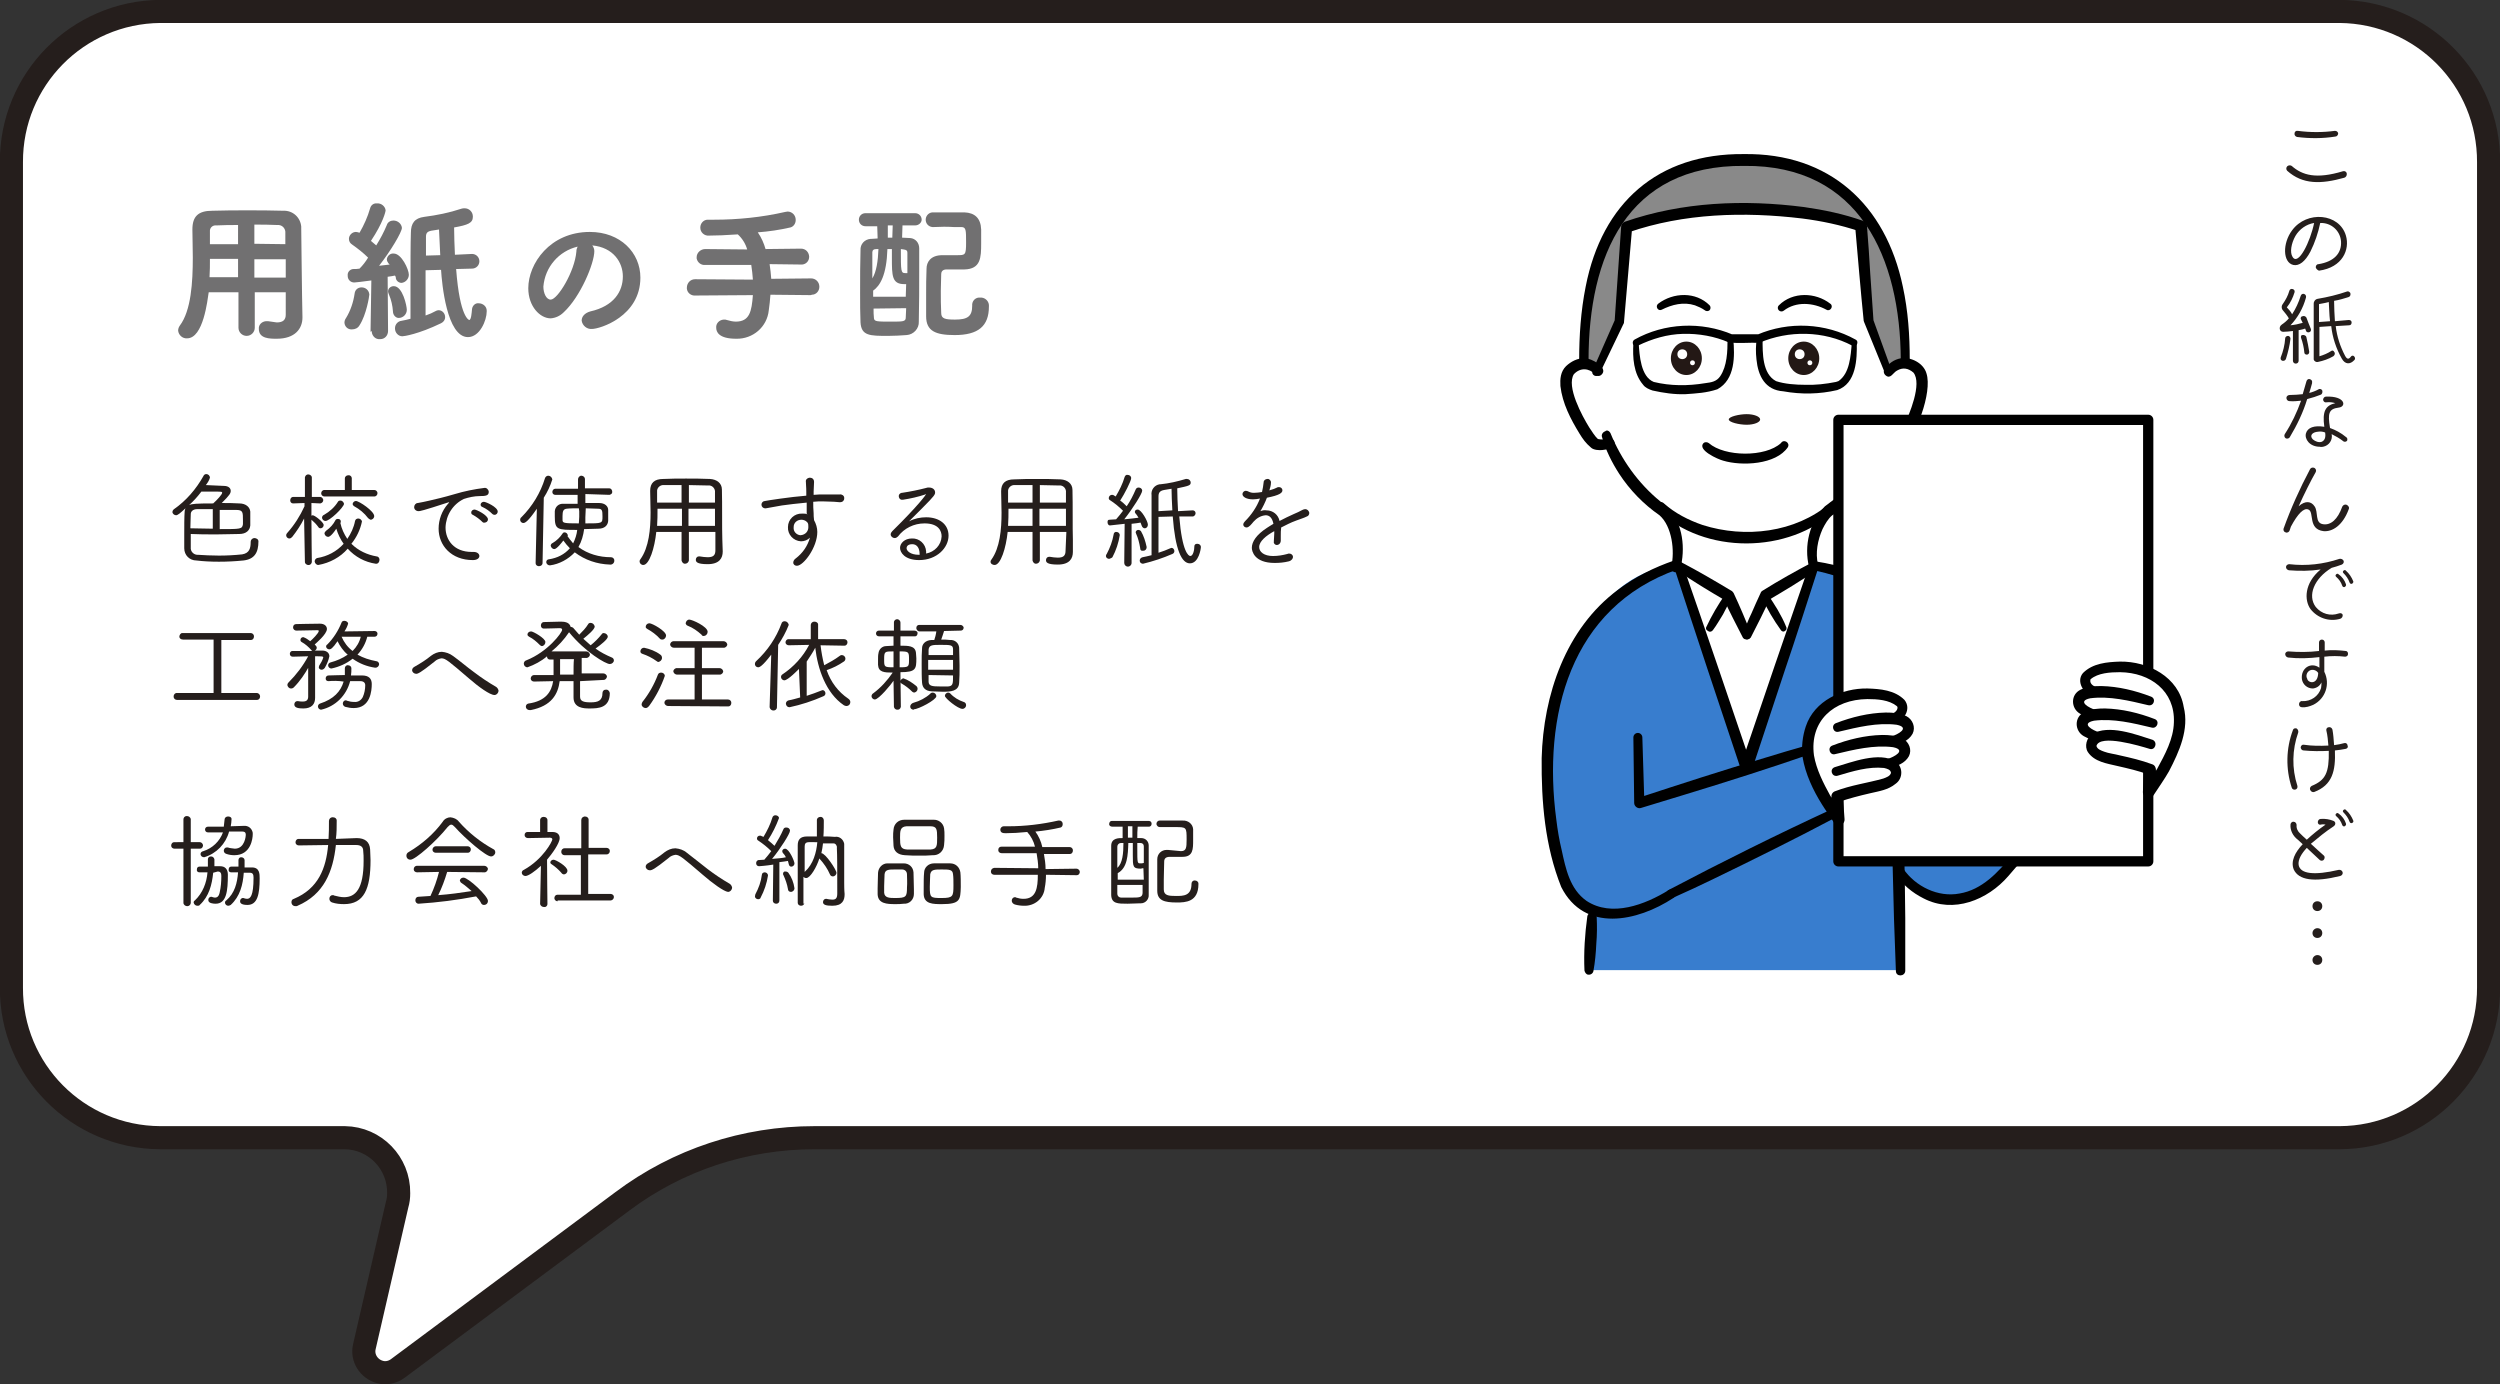 <?xml version="1.0" encoding="utf-8"?>
<!-- Generator: Adobe Illustrator 27.1.1, SVG Export Plug-In . SVG Version: 6.00 Build 0)  -->
<svg version="1.1" id="レイヤー_1" xmlns="http://www.w3.org/2000/svg" xmlns:xlink="http://www.w3.org/1999/xlink" x="0px"
	 y="0px" viewBox="0 0 613.3 339.6" style="enable-background:new 0 0 613.3 339.6;" xml:space="preserve">
<rect x="0" y="0" width="613.3" height="339.6" fill="#333333" stroke="none"/>
<style type="text/css">
	.st0{fill:#FFFFFF;stroke:#251E1C;stroke-width:5.67;stroke-miterlimit:10;}
	.st1{fill:#717071;}
	.st2{fill:#251E1C;}
	.st3{fill:#387DCE;}
	.st4{fill:#727171;}
	.st5{fill:#898989;}
	.st6{fill:#FFFFFF;}
	.st7{fill:#231815;}
	.st8{fill:#FFFFFF;stroke:#000000;stroke-width:2.52;stroke-linecap:round;stroke-linejoin:round;stroke-miterlimit:10;}
</style>
<g id="レイヤー_2_00000166655047727585240110000008260152017183533480_">
	<g id="吹き出し_重なり2">
		<path class="st0" d="M2.8,39.8v202.5C2.7,262.5,19,279,39.3,279.1h45.3c7.4,0.1,13.3,6.2,13.2,13.6c0,1-0.1,1.9-0.4,2.9l-8,34.7
			c-0.7,2.8,1.1,5.6,3.9,6.3c1.5,0.4,3.1,0,4.3-0.9l55.1-41c13.6-10.2,30.1-15.6,47.1-15.6H574c20.3-0.1,36.6-16.7,36.5-36.9V39.8
			C610.6,19.5,594.3,3,574,2.8H39.3C19,3,2.7,19.5,2.8,39.8z"/>
		<path class="st1" d="M70.1,71.7h-7.6v8.7c0,1.1-0.9,2-2,2c-1.1,0-2-0.9-2-2v-8.7h-7.3C50.9,73.6,49.9,83,45.9,83
			c-1.1,0.1-2.1-0.8-2.2-1.9c0-0.5,0.2-0.9,0.4-1.2c2.8-3.7,3.2-10.7,3.2-16.7c0-2.5-0.1-4.9-0.1-6.8v-0.1c0-3.2,1.4-4.6,4.9-4.6
			c3.1-0.1,5.8-0.1,8.6-0.1s5.6,0,8.8,0.1c2.3-0.1,4.2,1.6,4.4,3.9c0,0.1,0,0.3,0,0.4c0.1,5.5,0.1,12.4,0.2,16.4l0.1,5.4v0.1
			c0,2.7-1.8,5.2-6.3,5.2c-1.7,0-4.4,0-4.4-2.4c-0.1-1,0.7-1.8,1.7-1.9c0.1,0,0.1,0,0.2,0c0.1,0,0.3,0,0.4,0
			c0.7,0.1,1.4,0.2,2.1,0.3c1.6,0,2.2-0.7,2.2-1.9L70.1,71.7z M58.4,63.5h-6.9c0,1.5,0,3-0.1,4.5h7V63.5z M58.4,55.2
			c-1.7,0-3.5,0-5.3,0.1c-0.8-0.1-1.5,0.4-1.6,1.2c0,0.1,0,0.2,0,0.3c0,1,0,2,0,3.1h6.9V55.2z M70,59.9l0-2.7c0.1-1-0.6-1.9-1.6-2
			c-0.1,0-0.3,0-0.4,0c-1.9-0.1-3.7-0.1-5.6-0.1v4.7L70,59.9z M62.4,63.6v4.5h7.7c0-1.5,0-3,0-4.5H62.4z"/>
		<path class="st1" d="M86.4,80.8c-1,0.1-1.8-0.6-1.9-1.6c0,0,0,0,0,0c0-0.4,0.1-0.8,0.4-1.2c1.1-1.8,1.8-3.9,2.1-6
			c0.1-0.9,0.8-1.5,1.7-1.5c1,0,1.8,0.7,1.9,1.7c0,0,0,0.1,0,0.1c0,0.3-0.7,4.9-2.4,7.5C87.8,80.5,87.1,80.8,86.4,80.8z M90.9,81.4
			l0.2-12.6c-2.1,0.3-4,0.5-4.2,0.5c-0.9,0-1.6-0.7-1.6-1.6c0,0,0-0.1,0-0.1c-0.1-0.8,0.5-1.5,1.3-1.6c0,0,0.1,0,0.1,0
			c0.4,0,1,0,1.5-0.1c0.8-0.8,1.5-1.7,2.1-2.7c-1.2-1.2-2.5-2.2-3.9-3.2c-0.5-0.3-0.8-0.8-0.8-1.4c0-0.9,0.8-1.7,1.7-1.7
			c0,0,0,0,0,0c0.3,0,0.6,0.1,0.9,0.2c1.1-1.9,2-3.9,2.6-6c0.2-0.8,0.9-1.3,1.7-1.2c1-0.1,2,0.7,2.1,1.7c0,0.3-0.6,3-3.6,7.5
			l1.3,1.1c1-1.6,1.9-3.3,2.6-5c0.2-0.7,0.9-1.1,1.6-1.1c1.1,0,2,0.8,2.1,1.8c0,1-2.7,5.6-5.6,9.3l2.6-0.3l-0.3-0.3
			c-0.2-0.3-0.4-0.6-0.4-1c0.1-0.8,0.8-1.5,1.7-1.4c1.9,0,3.7,3.9,3.7,5.2c0,1-0.8,1.9-1.8,2c-0.7,0-1.4-0.6-1.4-1.3
			c0-0.2-0.1-0.3-0.2-0.5c-0.4,0.1-1.1,0.2-1.8,0.3l0.1,13.3c0,1.1-0.8,2-1.9,2c0,0-0.1,0-0.1,0c-1,0.1-1.9-0.7-2-1.8
			c0-0.1,0-0.1,0-0.2L90.9,81.4z M96.4,76.4c-0.1-1.4-0.4-2.8-1-4.2c-0.1-0.2-0.2-0.5-0.2-0.7c0-0.8,0.7-1.3,1.4-1.3c0,0,0,0,0,0
			c2.2,0,3.2,4.9,3.2,5.8c0,1.1-0.9,2-2,2C97.1,78,96.4,77.3,96.4,76.4C96.4,76.4,96.4,76.4,96.4,76.4L96.4,76.4z M111.9,66
			c0.9,12,3.2,12.5,3.2,12.5c0.5,0,0.6-1.7,0.7-2.7c0.1-0.8,0.8-1.5,1.6-1.4c0,0,0,0,0,0c1.1,0,2,0.8,2,1.8c0,0.1,0,0.1,0,0.2
			c0,2.2-1.7,6.3-4.6,6.3c-5.2,0-6.4-13.2-6.6-16.5l-3.8,0.1c0,3.8,0,8,0,11.1c0.9-0.3,1.8-0.7,2.5-1.1c0.2-0.1,0.4-0.2,0.7-0.2
			c0.9,0,1.6,0.8,1.6,1.7c0,0.7-0.4,1.2-1,1.5c-5.6,2.7-9.1,3.2-9.5,3.2c-1,0-1.8-0.9-1.8-1.9c0,0,0,0,0-0.1c0-0.9,0.7-1.7,1.6-1.8
			c0.7-0.1,1.4-0.3,2.2-0.5c0-1.8,0-4.7,0-7.8c0-5.1,0-10.8,0.1-13.3c0-2.3,0.9-3.6,3.3-3.9c3.1-0.4,6.1-1,9.1-2
			c0.3-0.1,0.5-0.1,0.8-0.1c1.1,0,2,0.9,2,2c0,0,0,0,0,0.1c0,1.5-1.2,2-4.6,2.6c0,2.1,0.1,4.4,0.2,6.7l4.2-0.2h0
			c1,0,1.8,0.8,1.8,1.8c0,1-0.8,1.8-1.8,1.8c0,0,0,0,0,0L111.9,66z M108,62.6l-0.3-6.3l-1.9,0.3c-1,0.2-1.3,0.6-1.3,1.5s0,2.6,0,4.6
			L108,62.6z"/>
		<path class="st1" d="M145.8,61.6c0,3-3.4,11.2-7.5,15c-0.9,0.9-2,1.4-3.2,1.5c-2.6,0-5.5-2.9-5.5-7.4c0-6,5.3-13.8,15.1-13.8
			c7.5,0,12.4,5.1,12.4,11.2c0,9.5-9.9,12.6-11.9,12.6c-1.2,0.1-2.3-0.8-2.5-2c0,0,0-0.1,0-0.1c0-0.9,0.7-1.8,2.1-2.2
			c5.8-1.3,8-4.9,8-8.6c0-3.4-2.3-7.1-7.5-7.6C145.6,60.6,145.8,61.1,145.8,61.6z M133.3,70.3c0,1.6,0.7,3.2,1.8,3.2
			c1.7,0,5.9-6.9,6.3-11.8c0-0.4,0.1-0.8,0.3-1.2C137.1,61.6,133.7,65.5,133.3,70.3z"/>
		<path class="st1" d="M198.8,72.4l-9.8-0.1c-0.1,1.3-0.2,2.5-0.4,3.8c-0.4,4.1-3.9,7.1-8,7c-4.3,0-4.9-1.7-4.9-2.7
			c-0.1-1,0.7-1.9,1.8-2c0,0,0.1,0,0.1,0c0.3,0,0.5,0,0.7,0.1c0.7,0.2,1.5,0.4,2.2,0.4c3.4,0,3.9-2.5,4.2-6.5l-14.1,0.1
			c-1,0.1-2-0.6-2.1-1.7c0-0.1,0-0.1,0-0.2c0-1.2,0.9-2.1,2-2.1c0,0,0,0,0.1,0l14.1,0.1c-0.1-1.2-0.2-2.4-0.4-3.6l-11.3,0l0,0
			c-1,0.1-1.9-0.6-2.1-1.6c0-0.1,0-0.2,0-0.3c0-1.1,1-2,2.1-2l10.3,0.1c-0.4-1.4-1.2-2.7-2.3-3.7c-2.8,0.2-5.3,0.3-7.1,0.3
			c-1.1,0.1-2.1-0.8-2.1-1.9c0,0,0-0.1,0-0.1c0-1,0.8-1.9,1.8-1.9c0.1,0,0.1,0,0.2,0h1.4c5.8,0,11.7-0.6,17.4-1.9
			c0.2,0,0.4-0.1,0.6-0.1c1.1,0,2,0.9,2,2c0,0,0,0.1,0,0.1c0,0.8-0.5,1.6-1.3,1.8c-2.6,0.6-5.3,1-8,1.2c0.9,1.3,1.5,2.7,1.9,4.1
			l8.7-0.1l0,0c1.1,0,1.9,0.8,2,1.9c0,0,0,0.1,0,0.1c0,1-0.7,1.8-1.7,1.9c-0.1,0-0.1,0-0.2,0l0,0l-7.8-0.1c0.2,1.2,0.3,2.4,0.4,3.6
			l9.8-0.1c1.1,0,2,0.9,2,2c0,0,0,0.1,0,0.1c0,1-0.8,1.9-1.8,1.9C198.9,72.4,198.9,72.4,198.8,72.4L198.8,72.4z"/>
		<path class="st1" d="M224.5,55.3h-3.1l-0.1,3l2,0.1c1.3,0.1,2.2,1.2,2.2,2.5c0,1.5,0,3.3,0,5.2c0,4.1,0,8.7-0.1,12.8
			c0.1,1.7-1.3,3.2-3,3.3c-1.4,0.1-3,0.2-4.5,0.2c-4.5,0-6.6,0-6.8-3.3c-0.1-2.1-0.1-4.6-0.1-7.2c0-3.7,0-7.5,0.1-10.5
			c-0.1-1.5,1-2.7,2.5-2.8c0.1,0,0.1,0,0.2,0l1.5-0.1c0-1.1-0.1-2.1-0.1-3h-2.9l0,0c-0.9,0-1.6-0.7-1.6-1.6c0-0.9,0.7-1.6,1.6-1.6
			h12.2c0.9,0,1.6,0.7,1.6,1.6C226.1,54.6,225.4,55.3,224.5,55.3z M215,61.1c-0.7,0-1,0.3-1,0.8s0,1,0,6.4c1-1.6,1.4-4.3,1.5-7.2
			L215,61.1z M222.3,69.7c-0.1,0-0.3,0-0.5,0c-3,0-3-2.1-3-6.4c0-0.7,0-1.5,0-2.2h-1.1c-0.2,6.4-1.8,9-3.5,10.2v1.5h8L222.3,69.7z
			 M214.3,75.7c0,0.8,0,1.6,0.1,2.4s0.8,0.8,4.3,0.8c2.8,0,3.5,0,3.5-1c0-0.7,0.1-1.5,0.1-2.3L214.3,75.7z M219,55.3h-1.2
			c0,1,0,2,0,3h1.1L219,55.3z M221,61.1c0,5.5,0,5.9,1.1,5.9c0.2,0,0.3,0,0.5,0c0-2.1,0-3.5,0-5c0-0.5-0.2-0.7-0.9-0.8L221,61.1z
			 M229.1,55.7c-1,0.1-1.9-0.6-2-1.6c-0.1-1,0.6-1.9,1.6-2c0.1,0,0.3,0,0.4,0c1.3,0,2.8,0,4.3,0c1.1,0,2.2,0,3.2,0
			c2.5,0.1,4,1.4,4.1,4.2c0,0.9,0,2.2,0,3.4c0,3.5-0.1,6.3-4.1,6.4h-4.4c-1,0-1.3,0.6-1.3,1.1c0,1.3-0.1,2.7-0.1,4.2
			c0,1.8,0,3.7,0.1,5.4c0,1.4,1,1.6,3.4,1.6c3.1,0,4.2-0.8,4.2-3.4c-0.1-1,0.6-1.9,1.6-2c0.1,0,0.2,0,0.3,0c1.1-0.1,2.1,0.7,2.2,1.8
			c0,0.1,0,0.3,0,0.4c0,4.8-2.6,7-8.4,7c-4.7,0-7-1-7-4.6c0-1.8,0-3.6,0-5.3c0-2.1,0-4.3,0.1-6.4c0-1.5,0.9-3.3,3.9-3.3
			c1,0,2.4,0,3.6,0c2,0,2.2,0,2.2-3.1s0-3.8-1.2-3.8h-1.8C232.4,55.6,230.8,55.6,229.1,55.7L229.1,55.7z"/>
		<path class="st2" d="M54.9,119.2c1.2,0,1.7,0.6,1.7,1.2s-0.2,1-2.2,3c1.4,0,2.9,0,4.3,0.1c1.6,0,2.6,0.9,2.7,2c0,0.3,0,1,0,1.6
			s0,1.3,0,1.8c-0.1,1.2-1,2.1-2.7,2.1s-3.5,0.1-5.5,0.1c-2.3,0-4.6,0-6.4-0.1c0,1.1,0,2.5,0,3.3c-0.1,0.9,0.6,1.7,1.5,1.8
			c0.1,0,0.1,0,0.2,0c1.6,0.1,3.4,0.2,5.2,0.2c1.9,0,3.8-0.1,5.7-0.3c1.8-0.3,2.1-1.5,2.1-3.1c0-0.4,0.3-0.8,0.8-0.9
			c0,0,0.1,0,0.1,0c0.5,0,1,0.3,1,0.8c0,0,0,0,0,0c0,2.8-1,4.4-3.7,4.7c-2,0.2-4,0.3-6,0.3c-2,0-3.9-0.1-5.5-0.3c-1.7,0-3-1.3-3-3
			c0-0.1,0-0.1,0-0.2c0-0.9,0-2.1,0-3.2c0-2.1,0-4.2,0.1-5.6c0-0.3,0.1-0.5,0.2-0.8c-1.3,1.2-1.9,1.7-2.3,1.7
			c-0.4,0-0.8-0.3-0.9-0.7c0-0.3,0.1-0.6,0.4-0.8c3-2.1,5.4-4.9,7.2-8.1c0.1-0.3,0.4-0.5,0.7-0.5c0.5,0,0.9,0.4,0.9,0.9
			c-0.2,0.7-0.6,1.3-1,1.8L54.9,119.2z M54.5,120.9c0-0.3-0.1-0.3-2.4-0.3c-0.9,0-1.9,0-2.7,0c-0.9,1.2-1.9,2.3-3,3.3
			c0.7-0.3,1.6-0.4,5.9-0.4C53.2,122.7,54.5,121.3,54.5,120.9z M52.2,124.9c-1.4,0-2.7,0-3.8,0s-1.6,0.6-1.6,1.2s-0.1,2.4-0.1,3.5
			c1.6,0,3.6,0.1,5.5,0.1L52.2,124.9z M53.9,129.8c5.2,0,5.5,0,5.7-1.2c0-0.2,0-0.6,0-1c0-1.9,0-2.5-1.6-2.5c-1.2,0-2.7,0-4.1,0
			L53.9,129.8z"/>
		<path class="st2" d="M74.6,127.2c-0.8,1.6-1.8,3.1-2.9,4.5c-0.2,0.2-0.4,0.4-0.7,0.4c-0.5,0-0.8-0.4-0.8-0.8
			c0-0.2,0.1-0.4,0.3-0.6c1.7-1.9,3.1-4.1,4.2-6.5v-0.8l-2.8,0.1l0,0c-0.4,0-0.7-0.3-0.7-0.7c0,0,0,0,0-0.1c0-0.4,0.3-0.8,0.7-0.8
			c0,0,0.1,0,0.1,0h2.8v-4.8l0,0c0.1-0.5,0.5-0.8,1-0.7c0.4,0.1,0.7,0.4,0.7,0.7v4.8h2c0.4,0,0.7,0.3,0.8,0.7c0,0,0,0,0,0.1
			c0,0.4-0.3,0.7-0.7,0.8c0,0,0,0-0.1,0l0,0l-2.1-0.1c0,1.2,0,2.2,0,2.7v0.4c0.1,0,0.2-0.1,0.3-0.1c0.5,0,2.7,1.7,2.7,2.4
			c0,0.4-0.3,0.8-0.8,0.8c-0.2,0-0.4-0.1-0.5-0.3c-0.5-0.7-1.1-1.3-1.7-1.8c0,3.3,0.1,10.4,0.1,10.4c-0.1,0.5-0.5,0.8-1,0.7
			c-0.4-0.1-0.7-0.4-0.7-0.7L74.6,127.2z M78.1,138.6c-0.5,0-0.8-0.4-0.9-0.8c0,0,0,0,0-0.1c0-0.4,0.3-0.7,0.6-0.8
			c2.5-0.4,4.8-1.6,6.5-3.5c-0.8-1.1-1.4-2.4-1.8-3.7c-1.3,2-1.9,2-2,2c-0.4,0-0.8-0.3-0.9-0.8c0-0.3,0.2-0.5,0.4-0.7
			c1-0.7,1.8-1.6,2.3-2.6c0.1-0.2,0.3-0.3,0.6-0.3c0.4,0,0.7,0.2,0.7,0.6c0,0.1,0,0.2,0,0.2l-0.1,0.2c0.3,1.4,0.9,2.7,1.7,3.9
			c0.9-1.3,1.6-2.8,1.9-4.4c0.1-0.4,0.4-0.6,0.8-0.6c0.4,0,0.8,0.3,0.9,0.7c0,0,0,0,0,0c-0.4,2-1.3,3.9-2.6,5.5
			c1.7,1.7,3.9,2.7,6.2,3.1c0.4,0,0.7,0.4,0.7,0.8c0,0.5-0.3,1-0.8,1c0,0-0.1,0-0.1,0c-2.7-0.4-5.1-1.7-6.9-3.7
			C83.5,136.7,80.9,138.1,78.1,138.6z M79.6,121.8c-0.4,0-0.8-0.3-0.8-0.8c0-0.4,0.3-0.8,0.8-0.8h5v-2.8c0-0.5,0.4-0.8,0.8-0.8
			c0,0,0,0,0,0c0.5-0.1,0.9,0.3,0.9,0.7c0,0,0,0,0,0.1v2.8h5.5c0.4,0,0.8,0.3,0.8,0.8c0,0.4-0.3,0.8-0.8,0.8H79.6z M79.8,127.8
			c-0.4,0-0.8-0.4-0.8-0.8l0,0c0-0.3,0.2-0.6,0.5-0.7c1.4-0.8,2.6-1.9,3.4-3.2c0.1-0.2,0.3-0.3,0.6-0.3c0.5,0,0.8,0.4,0.9,0.8
			C84.3,124.5,80.8,127.9,79.8,127.8L79.8,127.8z M90.3,127.1c-0.9-1.2-2.1-2.2-3.4-2.9c-0.2-0.1-0.3-0.3-0.4-0.5
			c0-0.4,0.4-0.8,0.8-0.8c0.8,0,4.5,2.5,4.5,3.7c0,0.5-0.4,0.9-0.9,0.9C90.7,127.4,90.5,127.3,90.3,127.1L90.3,127.1z"/>
		<path class="st2" d="M116,137.4c-5.3,0-8.4-3.6-8.4-7.7c0-2.2,0.8-4.4,2.3-6.1c0.2-0.2,0.3-0.3,0.3-0.4l0,0
			c-0.1,0-0.3,0.1-0.4,0.1c-6.1,2-6.8,2.1-7.1,2.1c-0.6,0-1.1-0.4-1.1-1c0,0,0,0,0,0c0-0.5,0.4-1,0.9-1c0.6-0.1,2.1-0.4,2.9-0.6
			c1.3-0.3,3.5-0.8,6.2-1.6c2.3-0.7,4.8-1.2,7.2-1.5c0.5-0.1,1,0.3,1.1,0.9c0,0,0,0.1,0,0.1c0,0.9-0.8,1-2.2,1
			c-1.3,0-2.7,0.3-3.9,0.7c-2.7,1.3-4.4,4-4.5,7c0,3.1,2.1,6,6.4,6h0.5c0.9,0,1.4,0.5,1.4,1S117.1,137.4,116,137.4z M118.4,128.1
			c-0.7-0.7-1.5-1.3-2.4-1.8c-0.3-0.1-0.4-0.3-0.4-0.6c0-0.4,0.4-0.7,0.8-0.7c0.5,0,3.3,1.4,3.3,2.4c0,0.5-0.4,0.8-0.8,0.8
			C118.7,128.3,118.6,128.2,118.4,128.1L118.4,128.1z M120.8,126.1c-0.7-0.7-1.5-1.3-2.4-1.7c-0.3-0.1-0.5-0.3-0.5-0.6
			c0-0.4,0.4-0.7,0.8-0.7c0.5,0,3.4,1.3,3.4,2.4c0,0.4-0.3,0.8-0.8,0.8C121.1,126.3,120.9,126.2,120.8,126.1L120.8,126.1z"/>
		<path class="st2" d="M131.4,138l0.3-13.2c-2.2,3.2-2.9,3.5-3.3,3.5c-0.5,0-0.8-0.4-0.8-0.8c0-0.2,0.1-0.5,0.3-0.6
			c2.7-2.7,4.7-6,5.8-9.6c0.1-0.3,0.4-0.6,0.8-0.6c0.5,0,0.9,0.4,1,0.9c-0.5,1.6-1.2,3.1-2.1,4.5l-0.3,16c0,0.5-0.4,0.8-0.9,0.8
			c0,0,0,0,0,0c-0.4,0-0.8-0.3-0.8-0.7C131.4,138.1,131.4,138.1,131.4,138L131.4,138z M143.6,121.2v2.2c1.2,0,2.4,0,3.4,0
			c1.4,0,2.2,0.8,2.2,1.7c0,0.5,0,1,0,1.5c0,0.4,0,0.9,0,1.2c-0.1,1.1-0.9,1.9-2.4,1.9c-1,0-2.2,0.1-3.5,0.1c-0.2,1.5-0.6,3-1.4,4.4
			c2.3,1.7,5.1,2.5,8,2.5c0.4,0,0.8,0.3,0.8,0.8c0,0,0,0,0,0.1c0,0.5-0.5,1-1.1,0.9c-3.1-0.1-6.1-1.1-8.6-3
			c-1.6,1.7-3.8,2.9-6.1,3.2c-0.5,0-0.9-0.4-0.9-0.8c0,0,0,0,0,0c0-0.4,0.3-0.7,0.7-0.7c2-0.3,3.8-1.2,5.1-2.7
			c-0.6-0.6-1.1-1.2-1.6-1.9c-0.3,0.4-1.6,2.1-2.2,2.1c-0.5,0-0.8-0.4-0.9-0.8c0-0.3,0.2-0.6,0.5-0.7c1-0.6,1.8-1.4,2.4-2.3
			c0.1-0.2,0.3-0.3,0.5-0.3c0.4,0,0.7,0.3,0.8,0.7c0,0.1,0,0.2-0.1,0.2c0.4,0.6,0.9,1.2,1.4,1.8c0.5-1,0.9-2.2,1-3.3
			c-4.9,0-5.5,0-5.5-3.3c0-0.5,0-0.9,0-1.3c0.1-1.1,1-1.9,2.1-1.8c1,0,2.2,0,3.5,0v-2.2h-5.5c-0.4,0-0.7-0.3-0.7-0.7c0,0,0,0,0,0
			c0-0.4,0.3-0.8,0.7-0.8c0,0,0,0,0.1,0h5.5v-2.3c0-0.4,0.3-0.8,0.7-0.9c0,0,0.1,0,0.1,0c0.5,0,0.9,0.4,0.9,0.8c0,0,0,0,0,0
			c0,0.6,0,1.4,0,2.3h6c0.4,0,0.7,0.4,0.7,0.9c0,0.4-0.3,0.6-0.7,0.7L143.6,121.2z M142,124.7c-1.1,0-2.2,0-3,0.1s-1,0.6-1,1.8
			c0,0.3,0,0.7,0,0.9c0,0.8,0.2,0.9,4,0.9c0-0.5,0.1-1,0.1-1.6s0-0.9,0-1.4L142,124.7z M143.6,126.9c0,0.5,0,1,0,1.5
			c4.2,0,4.2,0,4.2-1.7c0-1.5-0.1-1.9-1.1-1.9s-1.9-0.1-3-0.1L143.6,126.9z"/>
		<path class="st2" d="M175.5,130.5H169v7c-0.1,0.5-0.5,0.8-1,0.8c-0.4,0-0.7-0.4-0.8-0.8v-7h-6.2c-0.4,3.9-1.7,8.1-3.2,8.1
			c-0.5,0-0.9-0.4-0.9-0.9c0-0.2,0.1-0.4,0.2-0.5c2.1-2.9,2.5-7.4,2.5-11.5c0-1.9-0.1-3.6-0.1-5.2v-0.1c0-1.9,1-2.9,3.2-2.9
			c1.9-0.1,3.8-0.1,5.6-0.1s3.8,0,5.9,0.1c1.6,0.1,2.9,1,2.9,2.6c0.1,3.7,0,9.4,0.1,12.2l0.1,3l0,0c0,1.6-0.8,3.1-3.7,3.1
			c-2.7,0-2.9-0.6-2.9-1.1c0-0.4,0.3-0.8,0.7-0.8c0,0,0,0,0.1,0h0.2c0.6,0.1,1.3,0.2,1.9,0.2c1.4,0,1.9-0.5,1.9-1.7L175.5,130.5z
			 M167.2,124.8h-5.9c0,1.4,0,2.8-0.1,4.2h6.1V124.8z M167.2,119c-1.4,0-2.9,0-4.3,0c-0.8-0.1-1.6,0.5-1.7,1.3c0,0.1,0,0.2,0,0.4
			c0,0.8,0,1.6,0,2.6h6L167.2,119z M175.4,123.3c0-0.9,0-1.8,0-2.5c0.1-0.8-0.5-1.6-1.3-1.7c-0.1,0-0.2,0-0.4,0
			c-1.6,0-3.1-0.1-4.7-0.1v4.3L175.4,123.3z M168.9,124.8v4.2h6.5c0-1.4,0-2.8,0-4.2L168.9,124.8z"/>
		<path class="st2" d="M197.9,126c0-0.7,0-1.7,0-2.7c-2.3,0.2-4.6,0.5-6.1,0.7c-1.8,0.3-3.2,0.6-3.9,0.7c-0.1,0-0.1,0-0.2,0
			c-0.5,0-0.9-0.4-0.9-0.9c0,0,0,0,0,0c0-0.5,0.4-0.9,0.9-0.9c0.4-0.1,6.2-1,10.1-1.3c0-0.3,0-0.6,0-0.8c0-1.6-0.1-1.7-0.1-2.6l0,0
			c-0.1-0.5,0.3-0.9,0.8-1c0.1,0,0.1,0,0.2,0c0.6,0,1,0.4,1,1c0,0,0,0.1,0,0.1c0,0.6-0.1,1.7-0.1,2.3c0,0.3,0,0.6,0,0.8
			c0.9-0.1,1.7-0.1,2.4-0.1c0.9,0,1.6,0,2.6,0h1.4c0.5-0.1,1.1,0.3,1.1,0.8c0,0.1,0,0.1,0,0.2c0,0.5-0.4,0.9-1,0.9c0,0-0.1,0-0.1,0
			h-0.1c-1.9-0.2-2.4-0.1-4.1-0.2c-0.7,0-1.5,0-2.3,0.1c0,0.9,0,1.8,0.1,2.8c0,0.4,0,1,0.1,1.7c0.5,0.9,0.8,1.9,0.8,2.9
			c0,3.8-3.4,8.3-5,8.3c-0.5,0-0.9-0.3-0.9-0.8c0,0,0,0,0,0c0-0.4,0.3-0.8,0.6-1c1.7-1.3,2.9-3,3.5-5.1c-0.6,0.6-1.4,0.9-2.2,0.9
			c-1.9-0.1-3.3-1.7-3.2-3.5c0,0,0,0,0,0c0-1.9,1.6-3.4,3.5-3.3c0.1,0,0.1,0,0.2,0c0.4,0,0.7,0,1.1,0.2L197.9,126z M198.3,129.1
			c0-0.3,0-0.6-0.2-0.9c-0.1-0.1-0.1-0.1-0.2-0.2c-0.3-0.3-0.8-0.5-1.3-0.5c-1,0-1.9,0.7-1.9,1.8c0,0,0,0.1,0,0.1
			c-0.1,1,0.7,1.8,1.6,1.9c0,0,0.1,0,0.1,0C197.6,131.2,198.4,130.3,198.3,129.1C198.3,129.2,198.3,129.1,198.3,129.1L198.3,129.1z"
			/>
		<path class="st2" d="M231,131.6c0-1.3-0.7-3.2-4.2-3.2c-2.6,0-5,1.2-6.5,3.2c-0.2,0.2-0.5,0.4-0.8,0.4c-0.5,0-1-0.4-1-0.9
			c0-0.3,0.2-0.6,0.4-0.8c6.6-6.5,8.3-9,8.3-9.1 M227.2,121.2c-0.1,0-0.1,0-0.2,0.1c-1.8,0.6-3.6,1-5.5,1.3c-0.5,0.1-0.9-0.2-1-0.7
			c-0.1-0.5,0.2-0.9,0.7-1c0,0,0.1,0,0.1,0c2-0.3,4-0.7,5.9-1.2c0.2-0.1,0.4-0.1,0.7-0.1c0.9,0,1.5,0.5,1.5,1.2
			c0,0.5-0.1,0.8-3.1,3.8c-1.1,1.1-2.3,2.3-3.3,3.3c1.3-0.7,2.8-1,4.2-1c3.2,0,5.5,1.7,5.5,4.5c0,3-2.9,6-7.2,6
			c-3.6,0-4.7-1.9-4.7-3s1.1-2.3,2.9-2.3c1.8-0.1,3.4,1.3,3.5,3.2c0,0.1,0,0.3,0,0.4v0.1c2.1-0.4,3.7-2.1,3.8-4.2L227.2,121.2z
			 M225.6,135.9c0-1.5-0.7-2.4-1.8-2.4c-0.4,0-1.4,0.1-1.4,1c0,0.6,0.9,1.6,3,1.6h0.2L225.6,135.9z"/>
		<path class="st2" d="M261.6,130.5h-6.5v7c-0.1,0.5-0.5,0.8-1,0.8c-0.4,0-0.7-0.4-0.8-0.8v-7h-6.1c-0.4,3.9-1.7,8.1-3.2,8.1
			c-0.5,0-1-0.3-1-0.8c0,0,0,0,0,0c0-0.2,0.1-0.4,0.2-0.5c2.1-2.9,2.5-7.4,2.5-11.5c0-1.9-0.1-3.6-0.1-5.2v-0.1c0-1.9,1-2.9,3.2-2.9
			c1.9-0.1,3.8-0.1,5.6-0.1s3.8,0,5.8,0.1c1.6,0.1,2.9,1,2.9,2.6c0.1,3.7,0,9.4,0.1,12.2l0,3l0,0c0,1.6-0.8,3.1-3.7,3.1
			c-2.7,0-2.9-0.6-2.9-1.1c0-0.4,0.3-0.8,0.7-0.8c0,0,0,0,0.1,0h0.2c0.6,0.1,1.3,0.2,1.9,0.2c1.4,0,1.9-0.5,1.9-1.7L261.6,130.5z
			 M253.3,124.8h-5.9c0,1.4,0,2.8-0.1,4.2h6L253.3,124.8z M253.3,119c-1.4,0-2.9,0-4.3,0c-0.8-0.1-1.6,0.5-1.7,1.3
			c0,0.1,0,0.2,0,0.4c0,0.8,0,1.6,0,2.6h6L253.3,119z M261.5,123.3c0-0.9,0-1.8,0-2.5c0.1-0.8-0.5-1.6-1.3-1.7c-0.1,0-0.3,0-0.4,0
			c-1.6,0-3.1-0.1-4.7-0.1v4.3L261.5,123.3z M255,124.8v4.2h6.5c0-1.4,0-2.8,0-4.2L255,124.8z"/>
		<path class="st2" d="M272.1,137.1c-0.4,0-0.8-0.3-0.8-0.7c0,0,0,0,0,0c0-0.2,0.1-0.4,0.2-0.5c0.8-1.5,1.4-3.1,1.7-4.8
			c0-0.4,0.4-0.7,0.7-0.6c0.4,0,0.8,0.3,0.8,0.8c0,0,0,0,0,0c-0.3,1.9-0.9,3.7-1.8,5.4C272.7,136.9,272.4,137,272.1,137.1z
			 M275.9,128.5c-1,0.1-3.4,0.4-3.6,0.4c-0.4,0-0.6-0.4-0.6-0.8s0.1-0.6,0.5-0.6l1.6-0.1c0.6-0.7,1.2-1.4,1.7-2.1
			c-1-1-2.1-1.9-3.2-2.6c-0.2-0.1-0.3-0.3-0.3-0.5c0-0.4,0.3-0.8,0.8-0.8l0,0c0.1,0,0.3,0,0.4,0.1l0.5,0.3c0.9-1.5,1.7-3.1,2.2-4.8
			c0.1-0.3,0.4-0.6,0.7-0.5c0.5,0,0.9,0.3,0.9,0.8c0,0.7-1.7,4-2.7,5.5c0.6,0.4,1.1,0.9,1.6,1.4c0.9-1.3,1.6-2.7,2.2-4.1
			c0.1-0.3,0.4-0.5,0.7-0.5c0.5,0,0.9,0.3,0.9,0.8c0,0.7-2.4,4.5-4.4,7c1.3-0.1,2.7-0.3,3.5-0.4c-0.2-0.3-0.4-0.7-0.7-1
			c-0.1-0.1-0.2-0.3-0.2-0.4c0-0.4,0.3-0.6,0.7-0.6c0,0,0,0,0,0c0.9,0,2.5,2.9,2.5,3.7c0,0.5-0.3,0.9-0.8,0.9
			c-0.3,0-0.6-0.3-0.7-0.6c-0.1-0.3-0.2-0.5-0.3-0.8c-0.5,0.1-1.2,0.2-2.2,0.3v9.6c0,0.5-0.4,0.9-0.9,0.9s-0.9-0.4-0.9-0.9
			L275.9,128.5z M279.7,134.4c-0.2-1.2-0.5-2.4-1-3.5c0-0.1-0.1-0.2-0.1-0.3c0-0.3,0.3-0.6,0.6-0.6c0,0,0,0,0,0
			c0.3,0,0.5,0.1,0.7,0.3c0.7,1.2,1.1,2.5,1.4,3.9c0,0.5-0.3,0.9-0.8,0.9c0,0,0,0,0,0C280,135.2,279.7,135,279.7,134.4z
			 M289.3,126.7c0.7,8.8,2.3,9.7,2.7,9.7c0.7,0,1-1.5,1-2.4c0-0.4,0.3-0.6,0.7-0.6c0,0,0,0,0,0c0.5,0,0.9,0.3,0.9,0.8c0,0,0,0,0,0
			c0,0.4-0.5,4-2.7,4c-2,0-3.6-3.3-4.2-11.5l-3.5,0.1v8.8c1-0.3,2-0.7,2.9-1.1c0.1,0,0.2-0.1,0.3-0.1c0.4,0,0.7,0.4,0.7,0.8
			c0,0.3-0.2,0.6-0.5,0.7c-2.3,1-4.7,1.8-7.2,2.4c-0.4,0-0.8-0.3-0.8-0.7c0,0,0,0,0-0.1c0-0.4,0.3-0.7,0.7-0.8
			c0.6-0.1,1.4-0.3,2.2-0.5v-14.7c-0.2-1.3,0.7-2.5,2-2.7c0.1,0,0.2,0,0.2,0c2.1-0.2,4.2-0.7,6.2-1.3c0.1,0,0.2,0,0.3,0
			c0.5,0,0.9,0.4,0.9,0.9c0,0.7-0.5,0.8-3.3,1.4c0,1.7,0.1,3.6,0.2,5.6l3.6-0.2h0c0.4,0,0.7,0.3,0.7,0.7c0,0,0,0,0,0
			c0,0.4-0.3,0.7-0.6,0.8c0,0-0.1,0-0.1,0L289.3,126.7z M287.6,125.2c-0.1-2-0.2-3.8-0.2-5.3c-0.6,0.1-1.2,0.2-1.8,0.3
			c-1.1,0.2-1.4,0.7-1.4,1.6v3.6L287.6,125.2z"/>
		<path class="st2" d="M314.2,131.4c0,0.4,0,0.8,0,1.2c0,0.6-0.4,1.1-1,1.1c-0.4,0-0.8-0.4-0.7-0.8c0,0,0-0.1,0-0.1v-0.1
			c0-0.5,0.1-1.2,0.1-1.8v-0.6c-2,1.1-3.7,2.5-3.7,3.9c0,1.2,1.2,2.2,3.4,2.2c1.2,0,2.4-0.2,3.5-0.5c0.2-0.1,0.3-0.1,0.5-0.1
			c0.5,0,0.9,0.4,0.9,0.8c0,0,0,0,0,0c0,0.4-0.3,0.9-1,1.1c-1.2,0.3-2.3,0.4-3.5,0.4c-5,0-5.6-2.9-5.6-3.7c0-1.5,1.1-3.2,3.7-4.9
			c0.4-0.3,1-0.6,1.6-1c-0.3-1.5-1-2.1-1.9-2.1c-1.2,0.1-2.2,0.7-3,1.6c-0.5,0.6-1.1,1.4-1.7,1.4c-0.4,0-0.8-0.3-0.8-0.7
			c0,0,0,0,0,0c0-0.3,0.2-0.6,0.4-0.8c1.6-1.6,2.9-3.5,3.7-5.6c-0.6,0.1-1.1,0.2-1.7,0.2c-1.6,0-2.6-0.6-2.6-1.3
			c0-0.4,0.4-0.8,0.8-0.8c0,0,0,0,0,0c0.3,0,0.5,0.1,0.7,0.2c0.4,0.2,0.8,0.3,1.3,0.3c0.7,0,1.3-0.1,2-0.2c0.2-0.8,0.3-1.6,0.4-2.4
			c0-0.5,0.5-0.8,0.9-0.8c0.4-0.1,0.8,0.3,0.9,0.7c0,0,0,0,0,0.1c0,0.7-0.2,1.4-0.4,2c0.7-0.2,1.3-0.4,1.9-0.7
			c0.1-0.1,0.3-0.1,0.5-0.1c0.4,0,0.8,0.3,0.8,0.8c0,0,0,0,0,0c0,0.6-0.7,1.2-3.8,1.8c-0.4,1.1-1,2.3-1.6,3.3c0.5-0.2,1-0.3,1.5-0.2
			c1.6,0,2.9,1.1,3.2,2.6c1.1-0.6,2.4-1.2,3.5-1.7c0.7-0.3,1.4-0.6,2.1-1c0.2-0.1,0.5-0.2,0.7-0.2c0.5,0,0.9,0.4,1,0.9
			c0,0.4-0.2,0.8-0.6,0.9c-0.8,0.4-1.3,0.5-2.6,1c-1.4,0.5-2.5,1.1-3.7,1.7C314.2,130.1,314.2,130.8,314.2,131.4z"/>
		<path class="st2" d="M43.4,171.7c-0.4,0-0.8-0.3-0.8-0.8c0,0,0,0,0-0.1c0-0.4,0.3-0.8,0.8-0.8c0,0,0.1,0,0.1,0h8.9v-13.1h-7.5
			c-0.5,0-0.9-0.3-0.9-0.7s0.3-0.9,0.7-0.9c0.1,0,0.1,0,0.2,0h16.6c0.4,0,0.8,0.3,0.8,0.8c0,0,0,0,0,0.1c0,0.4-0.3,0.8-0.7,0.8
			c0,0,0,0,0,0h-7.3V170H63c0.4,0,0.8,0.4,0.8,0.8c0,0,0,0,0,0.1c0,0.4-0.3,0.8-0.7,0.8c0,0,0,0-0.1,0L43.4,171.7z"/>
		<path class="st2" d="M75.8,163.5c-1,1.8-2.2,3.6-3.7,5.1c-0.2,0.2-0.4,0.3-0.7,0.3c-0.5,0-0.8-0.4-0.9-0.8c0-0.3,0.1-0.5,0.3-0.7
			c1.9-1.9,3.5-4,4.8-6.4l-3.8,0.1l0,0c-0.4,0-0.7-0.3-0.7-0.7c0,0,0,0,0,0c0-0.4,0.3-0.7,0.6-0.7c0,0,0,0,0.1,0c1.2,0,3.1,0,4.8,0
			c-0.1-0.1-0.2-0.1-0.2-0.2c-0.7-0.8-1.5-1.5-2.4-2c-0.2-0.1-0.3-0.3-0.3-0.5c0-0.4,0.3-0.7,0.7-0.7c0.6,0.2,1.2,0.6,1.7,1
			c0.5-0.4,2.1-2,2.1-2.5c0-0.2-0.2-0.2-0.4-0.2c-1.1,0-5.1,0.1-5.1,0.1l0,0c-0.4,0-0.8-0.3-0.8-0.8s0.3-0.8,0.8-0.8
			c0,0,4.3-0.1,5.8-0.1c1.1,0,1.7,0.6,1.7,1.3c0,1.3-2.8,3.6-3,3.8c0.3,0.3,0.5,0.5,0.5,0.8c0,0.3-0.2,0.6-0.5,0.7
			c0.7,0,1.3,0,1.9,0c0.9,0,1.7,0.5,1.7,1.4c-0.2,1-0.6,1.9-1.1,2.8c-0.2,0.3-0.5,0.5-0.8,0.5c-0.4,0-0.7-0.3-0.7-0.6
			c0-0.1,0.1-0.3,0.1-0.4c0.4-0.6,0.8-1.3,1-2c0-0.3-0.3-0.3-2-0.3v6.8c0,0.4,0,2.4,0,3.3v0.1c0,1.5-0.8,2.6-2.9,2.6
			c-1.3,0-2.2-0.2-2.2-1c0-0.4,0.3-0.8,0.7-0.8c0,0,0,0,0,0h0.2c0.4,0.1,0.8,0.1,1.2,0.1c0.8,0,1.3-0.3,1.3-1.2s0-5.5,0-5.5V163.5z
			 M80.6,167.1c-0.4,0-0.7-0.2-0.7-0.6c0,0,0-0.1,0-0.1c0-0.4,0.3-0.7,0.7-0.7l0,0c0.9,0,2.5-0.1,4-0.1c0-0.4,0-0.8,0-1.2v-0.5
			c0-0.4,0.4-0.8,0.8-0.7c0,0,0,0,0,0c0.4,0,0.8,0.3,0.8,0.7c0,0,0,0.1,0,0.1c0,0.6,0,1.1-0.1,1.7c1,0,2,0,2.7,0
			c1.7,0,2.4,0.8,2.4,2.1c0,1.6-0.3,5.9-4.4,5.9c-0.7,0-1.4-0.1-2.1-0.3c-0.3-0.1-0.6-0.4-0.6-0.8c0-0.4,0.3-0.8,0.7-0.8
			c0.1,0,0.2,0,0.3,0.1c0.6,0.2,1.2,0.3,1.8,0.3c0.9,0.1,1.7-0.4,2.1-1.2c0.4-0.9,0.6-1.9,0.6-2.9c0-0.6-0.4-1-1.2-1
			c-0.6,0-1.5,0-2.5,0c-0.9,3.5-3.6,6.2-7.1,7c-0.5,0-0.8-0.4-0.8-0.8c0,0,0,0,0,0c0-0.3,0.2-0.6,0.5-0.7c3.4-1.1,5.1-3,5.8-5.4
			C83,167,81.6,167,80.6,167.1L80.6,167.1z M90.1,156.2c-0.4,1.6-1.2,3.1-2.4,4.4c1.4,0.8,3,1.3,4.6,1.6c0.4,0,0.7,0.4,0.7,0.7
			c0,0.5-0.4,0.9-0.9,0.9c0,0,0,0-0.1,0c-2-0.3-3.8-1-5.5-2.2c-1.5,1.2-3.3,2-5.2,2.4c-0.4,0-0.8-0.3-0.8-0.8c0,0,0,0,0,0
			c0-0.3,0.2-0.6,0.6-0.7c1.5-0.4,2.9-1,4.2-1.9c-1.1-0.9-1.9-2.1-2.5-3.3c-1.2,1.8-1.7,2-2,2c-0.4,0-0.8-0.3-0.8-0.7
			c0-0.2,0.1-0.4,0.3-0.5c1.5-1.5,2.7-3.4,3.5-5.4c0.1-0.3,0.4-0.4,0.7-0.4c0.4,0,0.9,0.3,0.9,0.7c-0.2,0.7-0.5,1.3-0.9,1.9l7.4-0.1
			c0.4,0,0.7,0.3,0.7,0.6c0,0,0,0,0,0.1c0,0.4-0.3,0.7-0.7,0.7c0,0,0,0-0.1,0L90.1,156.2z M83.8,156.2c0.6,1.4,1.5,2.6,2.7,3.5
			c1-1,1.7-2.2,2-3.5H83.8z"/>
		<path class="st2" d="M115,166.4c-4.9-4.2-5.7-4.9-6.7-4.9c-0.6,0.1-1.2,0.3-1.7,0.8c-3.5,2.8-4.1,3-4.5,3c-0.5,0-1-0.4-1-0.9
			c0-0.4,0.3-0.7,0.7-0.9c1.4-0.8,2.7-1.6,3.9-2.6c0.8-0.6,1.7-1,2.7-1c1,0.1,1.9,0.4,2.7,1c1.7,1.2,3.4,2.7,5.2,4
			c1.7,1.3,3.5,2.5,5.4,3.6c0.3,0.2,0.5,0.5,0.6,0.9c0,0.6-0.5,1.1-1,1.1c0,0,0,0,0,0C120.2,170.5,117.4,168.5,115,166.4z"/>
		<path class="st2" d="M142.3,167.1c0,1.8,0,3.4,0,3.8c0,1.1,0.8,1.4,2.6,1.4s2.9-0.4,2.9-2.3c0-0.4,0.3-0.8,0.7-0.8
			c0,0,0.1,0,0.1,0c0.5-0.1,0.9,0.3,1,0.8c0,0,0,0,0,0c0,3.7-2.8,3.8-5,3.8c-1.4,0-3.9-0.1-3.9-2.7c0-0.4,0-2.1,0-4h-3.4
			c-0.4,3.2-2,6.1-7.1,7.1c-0.1,0-0.2,0-0.3,0c-0.5,0-0.9-0.4-0.9-0.8c0,0,0,0,0,0c0-0.4,0.2-0.7,0.6-0.8c4.3-0.6,5.7-2.9,6.1-5.5
			l-4.7,0.1c-0.4,0-0.8-0.3-0.8-0.7c0,0,0-0.1,0-0.1c0-0.4,0.4-0.8,0.8-0.8c0,0,0,0,0,0h4.8v-3.8h-0.9c-0.4,0-0.7-0.3-0.7-0.7
			c0,0,0,0,0-0.1c-1.4,1.2-3.1,2.1-4.8,2.7c-0.5,0-0.9-0.4-0.9-0.9c0-0.3,0.2-0.7,0.6-0.8c5.3-2.1,8.8-6.8,8.8-7.5
			c0-0.3-0.2-0.4-0.6-0.4c-0.9,0-2.5,0.1-3.9,0.1c-0.4,0-0.7-0.3-0.7-0.7c0,0,0,0,0-0.1c0-0.4,0.3-0.8,0.7-0.8c0,0,0,0,0.1,0
			c1.4,0,2.6-0.1,3.9-0.1c0.8,0,2.3,0,2.6,1.3h0.1c0.2,0,0.3,0.1,0.5,0.2c0.5,0.6,1,1.1,1.5,1.7c0.8-0.8,1.6-1.6,2.2-2.6
			c0.1-0.2,0.3-0.3,0.6-0.3c0.5,0,0.9,0.4,1,0.9c0,0.7-1.8,2.2-2.8,3c0.6,0.5,1.2,1.1,1.8,1.6c1-0.8,1.9-1.7,2.7-2.7
			c0.1-0.2,0.3-0.3,0.5-0.3c0.5,0,1,0.4,1,0.9c0,0.6-1.6,1.9-3,2.9c1.2,0.9,2.6,1.6,4,2.2c0.3,0.1,0.5,0.4,0.5,0.7
			c0,0.5-0.5,0.9-1,0.9c-1,0-6-2.9-10-7.8l0,0c-1.2,1.8-2.7,3.4-4.3,4.7h8.5c0.4,0,0.8,0.3,0.9,0.7s-0.3,0.8-0.7,0.9
			c-0.1,0-0.1,0-0.2,0h-1.1c0,0.9,0,2.3,0,3.8h5.3c0.4,0,0.8,0.3,0.9,0.7c0,0.4-0.3,0.8-0.7,0.9c-0.1,0-0.1,0-0.2,0L142.3,167.1z
			 M132.4,158.2c-0.8-0.8-1.6-1.5-2.6-2c-0.2-0.1-0.4-0.3-0.4-0.5c0-0.5,0.4-0.8,0.9-0.8c0.5,0,3.5,1.7,3.5,2.6c0,0.5-0.4,1-0.9,1
			C132.8,158.5,132.6,158.4,132.4,158.2L132.4,158.2z M140.7,165.5c0-1.4,0-2.9,0.1-3.8h-3.4c0,0.8,0,2,0,2.8c0,0.3,0,0.6,0,1
			L140.7,165.5z"/>
		<path class="st2" d="M161.1,162.2c-1.1-0.8-2.3-1.4-3.5-1.8c-0.3-0.1-0.5-0.3-0.5-0.6c0-0.5,0.4-0.9,0.9-0.9
			c1.4,0.3,2.8,0.8,4,1.7c0.3,0.2,0.4,0.5,0.4,0.8c0,0.5-0.4,0.9-0.9,1C161.4,162.4,161.2,162.3,161.1,162.2z M158.4,173.7
			c-0.5,0-1-0.4-1-0.9c0,0,0,0,0,0c0-0.2,0.1-0.4,0.2-0.6c1.6-2,2.9-4.3,3.8-6.7c0.1-0.3,0.4-0.5,0.8-0.5c0.5,0,0.9,0.4,0.9,0.8
			c0,0,0,0,0,0c-0.9,2.6-2.2,5.1-3.8,7.3C159,173.5,158.7,173.7,158.4,173.7L158.4,173.7z M161.9,156.7c-0.9-1-2-1.8-3.1-2.4
			c-0.2-0.1-0.4-0.3-0.4-0.5c0-0.5,0.4-0.9,0.9-0.9c0.7,0,4.1,1.9,4.1,3c0,0.5-0.4,1-0.9,1C162.3,156.9,162.1,156.9,161.9,156.7
			L161.9,156.7z M163.9,173.2c-0.4,0-0.8-0.3-0.9-0.7c0,0,0-0.1,0-0.1c0-0.5,0.4-0.8,0.8-0.8c0,0,0,0,0.1,0h6.5v-6.1h-4.3
			c-0.4,0-0.8-0.3-0.9-0.7s0.3-0.8,0.7-0.9c0.1,0,0.1,0,0.2,0h4.3v-5h-5.1c-0.4,0-0.8-0.3-0.9-0.7c0,0,0-0.1,0-0.1
			c0-0.4,0.4-0.8,0.8-0.8c0,0,0,0,0.1,0h12.2c0.4,0,0.8,0.3,0.9,0.7s-0.3,0.8-0.7,0.9c-0.1,0-0.1,0-0.2,0h-5.3v5h4.3
			c0.4,0,0.8,0.3,0.9,0.7s-0.3,0.8-0.7,0.9c-0.1,0-0.1,0-0.2,0h-4.3v6.1h6.4c0.4,0,0.8,0.3,0.8,0.8c0,0,0,0,0,0.1
			c0,0.4-0.3,0.8-0.7,0.8c0,0-0.1,0-0.1,0L163.9,173.2z M172.1,155.7c-1-0.9-2.1-1.7-3.4-2.2c-0.3-0.1-0.4-0.3-0.5-0.6
			c0.1-0.5,0.4-0.9,0.9-0.9c0.7,0,4.5,1.7,4.5,3c0,0.5-0.4,1-0.9,1C172.4,156.1,172.2,155.9,172.1,155.7L172.1,155.7z"/>
		<path class="st2" d="M188.8,173.5l0.4-12.9c-2.2,2.9-2.9,3.1-3.2,3.1c-0.4,0-0.8-0.3-0.8-0.8c0,0,0,0,0,0c0-0.3,0.1-0.5,0.3-0.7
			c2.8-2.6,4.9-5.7,6.2-9.2c0.1-0.4,0.4-0.6,0.8-0.6c0.5,0,0.9,0.4,1,0.9c-0.7,1.8-1.6,3.4-2.6,4.9l-0.3,15.3c0,0.5-0.4,0.8-0.8,0.8
			c0,0-0.1,0-0.1,0C189.3,174.3,188.9,174,188.8,173.5C188.8,173.5,188.8,173.5,188.8,173.5L188.8,173.5z M196,164.1
			c-0.2,0.2-2.7,2.8-3.6,2.8c-0.4,0-0.8-0.4-0.8-0.8c0-0.3,0.1-0.5,0.4-0.7c2.7-1.8,5-4.3,6.5-7.2l-5,0.1c-0.4,0-0.8-0.3-0.8-0.7
			c0,0,0,0,0,0c0-0.4,0.3-0.8,0.7-0.8c0,0,0,0,0.1,0h5.4v-3.5c0-0.4,0.4-0.8,0.8-0.8c0,0,0.1,0,0.1,0c0.5,0,0.9,0.3,0.9,0.7
			c0,0,0,0,0,0.1v3.5h6.4c0.4,0,0.8,0.3,0.8,0.7c0,0,0,0.1,0,0.1c0,0.4-0.3,0.8-0.7,0.8c0,0-0.1,0-0.1,0l-5.8-0.1
			c0.2,1.7,0.5,3.3,0.9,4.9c1.3-0.7,2.6-1.4,3.8-2.3c0.1-0.1,0.3-0.2,0.5-0.2c0.5,0,0.9,0.4,0.9,0.9c0,0.3-0.2,0.6-0.4,0.7
			c-1.3,0.9-2.7,1.6-4.2,2.1c1,2.9,2.8,5.3,5.3,7c0.3,0.2,0.5,0.5,0.5,0.8c0,0.6-0.4,1-1,1c-0.2,0-0.4-0.1-0.6-0.2
			c-4.4-3-6.4-8.9-7-14.1c-0.6,1.2-1.4,2.3-2.1,3.4v8.4c1.2-0.4,2.4-0.8,3.6-1.3c0.1,0,0.2-0.1,0.3-0.1c0.4,0,0.7,0.4,0.7,0.8
			c0,0.3-0.2,0.6-0.5,0.7c-2.7,1.2-5.5,2.1-8.3,2.7c-0.5,0-0.8-0.3-0.9-0.8c0,0,0,0,0-0.1c0-0.4,0.3-0.7,0.7-0.8
			c0.7-0.1,1.7-0.4,2.8-0.7L196,164.1z"/>
		<path class="st2" d="M219.2,167c-0.5,0.8-3.6,4.6-4.6,4.6c-0.4,0-0.8-0.4-0.8-0.8c0-0.3,0.2-0.6,0.4-0.7c1.9-1.4,3.5-3.2,4.8-5.1
			c-2.1,0-3.5-0.1-3.6-1.9c0-0.4,0-0.8,0-1.2c0-0.6,0-1.2,0.1-1.6c0.1-1,0.9-1.8,1.9-1.8c0.6,0,1.1-0.1,1.8-0.1v-2.3h-3.6
			c-0.4,0-0.7-0.3-0.7-0.7c0,0,0,0,0,0c0-0.4,0.3-0.7,0.7-0.7c0,0,0,0,0.1,0h3.6v-2c0-0.5,0.4-0.8,0.8-0.8s0.8,0.4,0.8,0.8v2h3.4
			c0.4,0,0.8,0.2,0.8,0.6s-0.2,0.8-0.6,0.8c-0.1,0-0.1,0-0.2,0h-3.4v2.3c1.9,0,3.6,0,3.8,1.7c0,0.4,0.1,0.9,0.1,1.4
			c0,2.6-0.1,3.4-3.9,3.4v0.5c0,1.9,0.1,8,0.1,8c-0.1,0.5-0.5,0.8-1,0.7c-0.4-0.1-0.6-0.3-0.7-0.7L219.2,167z M219.2,159.8
			c-2.2,0-2.3,0-2.3,2c0,1.8,0,1.9,2.3,1.9L219.2,159.8z M220.7,163.7c2.2,0,2.3-0.1,2.3-1.8c0-2,0-2.1-2.3-2.1V163.7z M223.8,169.7
			c-0.8-0.8-1.7-1.5-2.6-2c-0.2-0.1-0.3-0.3-0.3-0.5c0-0.4,0.3-0.7,0.7-0.8c1.2,0.4,2.2,1.1,3.2,1.9c0.2,0.2,0.3,0.4,0.3,0.7
			c0,0.4-0.3,0.8-0.8,0.9C224.1,169.9,223.9,169.8,223.8,169.7L223.8,169.7z M224.1,174.1c-0.4,0-0.8-0.3-0.8-0.7c0,0,0,0,0-0.1
			c0-0.4,0.4-0.8,0.8-0.9c1.5-0.4,3-1.2,4.1-2.2c0.1-0.2,0.4-0.3,0.6-0.3c0.5,0,0.9,0.4,0.9,0.9c0,0.9-4.4,3.2-5.5,3.2V174.1z
			 M231.6,154.8c-0.2,0.7-0.5,1.5-0.7,2.1c0.7,0,1.4,0,2.1,0.1c1.2-0.1,2.2,0.7,2.3,1.9c0,0,0,0.1,0,0.1c0,1.2,0.1,2.7,0.1,4.3
			s0,3-0.1,4.2c-0.1,2.1-2.1,2.2-4,2.2c-0.9,0-1.9-0.1-2.8-0.1c-1.5-0.1-2.2-0.9-2.3-2.1s-0.1-2.9-0.1-4.6c0-1.4,0-2.8,0.1-3.9
			c0-0.9,0.7-1.9,2.3-2c0.2,0,0.5,0,0.7,0c0.2-0.6,0.4-1.3,0.5-2.1h-4.1c-0.4,0-0.7-0.3-0.8-0.7c0-0.1,0-0.2,0-0.2
			c0-0.4,0.3-0.7,0.7-0.7c0,0,0,0,0.1,0h10c0.4,0,0.7,0.3,0.8,0.6c0,0,0,0.1,0,0.1c0,0.4-0.3,0.7-0.7,0.7c0,0,0,0-0.1,0L231.6,154.8
			z M233.8,161.9h-6.1v2.4h6.1V161.9z M233.8,160.6c0-0.5,0-0.9,0-1.3c0-1.1-0.6-1.1-3.1-1.1c-1.9,0-2.8,0-2.9,1.2
			c0,0.4,0,0.8,0,1.3H233.8z M227.8,165.6c0,0.6,0,1.1,0,1.6c0,1.1,0.9,1.2,2.8,1.2c0.7,0,1.4,0,2,0c1.2-0.1,1.2-0.7,1.2-2.7
			L227.8,165.6z M231.8,170.7c0-0.4,0.4-0.8,0.8-0.8c0.2,0,0.4,0.1,0.5,0.2c0.9,1,2.1,1.7,3.3,2.1c0.4,0.1,0.6,0.4,0.6,0.8
			c0,0.5-0.4,0.9-0.9,0.9C235,173.9,231.8,171.3,231.8,170.7L231.8,170.7z"/>
		<path class="st2" d="M45,208.2h-2.2c-0.4,0-0.8-0.3-0.8-0.7c0,0,0,0,0-0.1c0-0.4,0.3-0.8,0.7-0.8c0,0,0.1,0,0.1,0H45v-5.6
			c0-0.4,0.3-0.8,0.8-0.8c0,0,0,0,0.1,0c0.4,0,0.8,0.3,0.9,0.7c0,0,0,0.1,0,0.1v5.6h2.2c0.4,0,0.7,0.3,0.8,0.7c0,0,0,0,0,0.1
			c0,0.4-0.3,0.8-0.7,0.8c0,0,0,0-0.1,0h-2.2v13.3c0,0.4-0.4,0.8-0.8,0.8c0,0,0,0-0.1,0c-0.4,0-0.8-0.3-0.9-0.7c0,0,0,0,0-0.1
			L45,208.2z M52.3,214.1c-0.3,2.9-1,5.8-3.3,7.9c-0.1,0.2-0.3,0.2-0.6,0.2c-0.4,0-0.8-0.3-0.9-0.8c0-0.2,0.1-0.4,0.3-0.5
			c1.9-1.8,2.9-4.3,3.1-6.9c-0.7,0-1.5,0-2,0c-0.4,0-0.7-0.3-0.6-0.7c0,0,0,0,0,0c0-0.4,0.2-0.7,0.6-0.7c0,0,0,0,0.1,0H51
			c0-0.6,0-1.2,0-1.8c0-0.4,0.3-0.7,0.7-0.7c0,0,0,0,0.1,0c0.4,0,0.7,0.3,0.8,0.7c0,0,0,0,0,0c0,0.6,0,1.1,0,1.7h1.4
			c1.2,0,1.9,0.7,1.9,2.1c0,3.9-0.3,7.1-3,7.1c-0.6,0-1.8-0.1-1.8-0.9c0-0.4,0.2-0.7,0.6-0.8c0.1,0,0.2,0,0.2,0
			c0.3,0.1,0.6,0.2,0.8,0.2c0.6,0,1-0.3,1.2-1.3c0.3-1.3,0.4-2.7,0.4-4c0-0.7-0.2-1.1-0.9-1.1L52.3,214.1z M59.8,202.6
			c1.1-0.1,2,0.6,2.2,1.7c0,0.1,0,0.2,0,0.4c0,0.9-0.4,5.1-4.5,5.1c-0.7,0-1.3-0.1-1.9-0.3c-0.4-0.1-0.7-0.4-0.7-0.8
			c0-0.4,0.3-0.8,0.7-0.8c0,0,0,0,0,0c0.1,0,0.2,0,0.3,0c0.5,0.2,1.1,0.2,1.7,0.3c2.5,0,2.7-3.2,2.7-3.4c0-0.6-0.3-0.8-0.8-0.8
			c-1.1,0-2.2,0-3.3,0c-0.8,3-3.1,5.4-6.1,6.3c-0.5,0-0.9-0.3-0.9-0.8c0,0,0,0,0,0c0-0.3,0.2-0.6,0.7-0.7c2.2-0.7,4-2.4,4.8-4.6H51
			l0,0c-0.4,0-0.7-0.3-0.7-0.7c0-0.4,0.3-0.7,0.7-0.7c0,0,0,0,0,0h3.9c0.1-0.6,0.1-1.2,0.2-1.8c0-0.4,0.4-0.7,0.8-0.7c0,0,0,0,0.1,0
			c0.4,0,0.8,0.2,0.8,0.6c0,0,0,0.1,0,0.1c0,0.6-0.1,1.1-0.2,1.7L59.8,202.6z M61.8,212.8c1.9,0,1.9,1.6,1.9,2.7
			c0,3.8-0.5,6.5-3,6.5c-1.8,0-1.8-0.7-1.8-0.9c0-0.4,0.2-0.7,0.6-0.8c0,0,0,0,0,0c0.1,0,0.2,0,0.2,0c0.3,0.1,0.6,0.2,0.9,0.2
			c0.8,0,1.6-0.7,1.6-5.2c0-0.8-0.2-1.2-0.9-1.2h-1.5c-0.2,2.9-0.9,5.8-3.2,7.9c-0.2,0.1-0.4,0.2-0.6,0.2c-0.4,0-0.8-0.3-0.8-0.8
			c0-0.2,0.1-0.4,0.3-0.5c2.1-1.8,2.7-4.3,2.9-6.9c-0.6,0-1.2,0-1.7,0c-0.4,0-0.7-0.3-0.6-0.7c0,0,0,0,0,0c0-0.4,0.2-0.7,0.6-0.7
			c0,0,0,0,0.1,0h1.7V211c0-0.4,0.3-0.7,0.6-0.7c0,0,0.1,0,0.1,0c0.4,0,0.8,0.3,0.8,0.7c0,0,0,0,0,0.1l0,0c0,0.6,0,1.1,0,1.7
			L61.8,212.8z"/>
		<path class="st2" d="M87.5,205.6c2,0,3.2,0.9,3.3,2.8c0,0.8,0.1,1.7,0.1,2.6c0,7.1-1.6,10.8-6.5,10.8c-1,0-2-0.1-2.9-0.4
			c-0.4-0.1-0.7-0.5-0.7-0.9c0-0.5,0.3-0.9,0.8-0.9c0,0,0,0,0.1,0c0.1,0,0.2,0,0.3,0.1c0.8,0.2,1.6,0.4,2.4,0.4c2.8,0,4.8-2,4.8-8.9
			c0-0.9,0-1.7-0.1-2.5c0-1-0.7-1.4-1.7-1.4h-5c-0.7,6.5-2.9,12.1-9.4,14.9c-0.1,0.1-0.3,0.1-0.5,0.1c-0.6,0-1-0.4-1-1
			c0-0.4,0.2-0.7,0.6-0.8c6-2.5,7.9-7.5,8.4-13.2l-7.2,0.1c-0.4,0-0.8-0.3-0.8-0.7c0,0,0-0.1,0-0.1c0-0.4,0.3-0.8,0.7-0.8
			c0,0,0,0,0.1,0h7.3c0.1-1.4,0.1-2.9,0.1-4.4c0-0.5,0.4-0.9,0.8-0.9c0.1,0,0.1,0,0.2,0c0.5,0,0.9,0.3,0.9,0.8c0,0,0,0,0,0.1
			c0,1.5,0,3-0.2,4.4L87.5,205.6z"/>
		<path class="st2" d="M111.6,202.9c-0.4-0.4-0.6-0.6-0.9-0.6s-0.5,0.2-0.9,0.6c-2.7,3.4-7.9,8-9.1,8c-0.6,0-1-0.4-1-1
			c0-0.4,0.2-0.7,0.6-0.9c3.2-1.9,6.1-4.4,8.3-7.4c0.4-0.7,1.2-1.1,1.9-1.1c0.8,0.1,1.6,0.4,2.1,1.1c2.4,2.7,5.3,5,8.4,6.7
			c0.3,0.1,0.5,0.4,0.5,0.8c0,0.5-0.5,1-1,1C119.3,210.2,114,205.6,111.6,202.9z M109.7,213.9c-0.6,2-1.3,3.9-2.2,5.7
			c2.8-0.2,5.6-0.6,8.2-1c-0.8-0.7-1.6-1.4-2.5-2c-0.2-0.1-0.3-0.3-0.4-0.6c0.1-0.4,0.4-0.7,0.9-0.7c1.2,0,6,4.5,6,5.7
			c0,0.6-0.4,1-1,1c-0.3,0-0.6-0.2-0.7-0.5c-0.3-0.6-0.7-1.1-1.2-1.6c-4.7,0.9-9.4,1.5-14.1,1.8c-0.5,0-0.8-0.4-0.8-0.8
			c0,0,0,0,0-0.1c0-0.4,0.3-0.8,0.7-0.8c0,0,0,0,0,0c1-0.1,2-0.1,3-0.2c0.9-1.9,1.6-3.9,2.1-5.9l-5.4,0.1c-0.4,0-0.8-0.3-0.8-0.7
			c0,0,0-0.1,0-0.1c0-0.4,0.3-0.8,0.8-0.8c0,0,0,0,0.1,0h16.4c0.4,0,0.8,0.3,0.9,0.7c0,0.4-0.3,0.8-0.7,0.9c-0.1,0-0.1,0-0.2,0
			L109.7,213.9z M106.9,209.2c-0.4,0-0.8-0.3-0.8-0.7c0,0,0,0,0-0.1c0-0.4,0.4-0.8,0.8-0.8c0,0,0,0,0,0h7.8c0.4,0,0.8,0.3,0.8,0.7
			c0,0,0,0.1,0,0.1c0,0.4-0.3,0.8-0.7,0.8c0,0-0.1,0-0.1,0H106.9z"/>
		<path class="st2" d="M132.7,212.4c-1.5,1.4-3.1,2.5-3.8,2.5c-0.5,0-0.9-0.4-0.9-0.8c0-0.3,0.2-0.6,0.5-0.7c4.7-2.6,7-7,7-7.5
			c0-0.2-0.2-0.4-0.6-0.4c-1.6,0-3.8,0.1-5.4,0.1l0,0c-0.4,0-0.8-0.3-0.8-0.7c0,0,0,0,0-0.1c0-0.4,0.3-0.7,0.7-0.7c0,0,0,0,0.1,0h3
			v-2.9c0-0.5,0.4-0.8,0.8-0.8c0,0,0,0,0.1,0c0.5,0,0.9,0.3,0.9,0.8c0,0,0,0,0,0v2.9h1.2c1.2,0,1.8,0.6,1.8,1.5
			c0,1.3-1.9,3.9-3.1,5.3c0,2.8,0.1,10.9,0.1,10.9c0,0.4-0.4,0.8-0.8,0.7c0,0,0,0-0.1,0c-0.4,0-0.8-0.3-0.9-0.7c0,0,0,0,0,0
			L132.7,212.4z M137.7,214.1c-0.7-0.8-1.5-1.5-2.4-2.1c-0.2-0.1-0.3-0.3-0.3-0.4c0-0.4,0.4-0.7,0.8-0.7c0.5,0,3.4,1.6,3.4,2.7
			c0,0.5-0.4,0.9-0.9,0.9C138.1,214.5,137.8,214.3,137.7,214.1L137.7,214.1z M136.8,221.1c-0.4,0-0.8-0.3-0.8-0.8c0,0,0,0,0,0
			c0-0.4,0.3-0.8,0.7-0.8c0,0,0,0,0.1,0h5.7v-9.7h-4c-0.4,0-0.8-0.3-0.8-0.8c0,0,0,0,0-0.1c0-0.4,0.3-0.8,0.8-0.8c0,0,0,0,0.1,0h4
			v-6.9c0-0.5,0.3-0.8,0.8-0.9c0,0,0.1,0,0.1,0c0.5,0,0.9,0.3,0.9,0.8c0,0,0,0,0,0v6.9h4.4c0.4,0,0.8,0.3,0.8,0.7c0,0,0,0,0,0.1
			c0,0.4-0.3,0.8-0.8,0.8c0,0,0,0-0.1,0h-4.4v9.7h5.5c0.4,0,0.8,0.3,0.8,0.7c0,0,0,0,0,0.1c0,0.4-0.4,0.8-0.8,0.8c0,0,0,0-0.1,0
			H136.8z"/>
		<path class="st2" d="M172.4,214.6c-4.9-4.2-5.7-4.9-6.7-4.9c-0.6,0.1-1.2,0.3-1.7,0.8c-3.5,2.8-4.1,3-4.6,3c-0.5,0-1-0.4-1-0.9
			c0-0.4,0.3-0.7,0.7-0.9c1.4-0.8,2.7-1.6,3.9-2.6c0.8-0.6,1.7-1,2.7-1c1,0.1,2,0.4,2.8,1.1c1.6,1.2,3.4,2.7,5.1,4
			c1.7,1.3,3.5,2.5,5.4,3.6c0.3,0.2,0.5,0.5,0.6,0.9c0,0.6-0.5,1.1-1,1.1c0,0,0,0,0,0C177.6,218.7,174.8,216.7,172.4,214.6z"/>
		<path class="st2" d="M186,220.6c-0.4,0-0.8-0.3-0.8-0.7c0,0,0,0,0,0c0-0.2,0.1-0.3,0.1-0.5c0.8-1.5,1.4-3.1,1.6-4.8
			c0-0.4,0.4-0.6,0.7-0.6c0.4,0,0.8,0.3,0.8,0.8c0,0,0,0,0,0c-0.3,1.9-0.9,3.7-1.8,5.4C186.6,220.4,186.3,220.6,186,220.6z
			 M189.7,212.1c-1.8,0.3-3.5,0.4-3.5,0.4c-0.4,0-0.7-0.3-0.7-0.7c0,0,0,0,0-0.1c0-0.3,0.2-0.6,0.5-0.7c0,0,0,0,0,0l1.5-0.1
			c0.6-0.7,1.2-1.4,1.7-2.1c-1-1-2-1.8-3.2-2.6c-0.2-0.1-0.3-0.3-0.3-0.5c0-0.4,0.3-0.7,0.7-0.7c0,0,0,0,0,0c0.1,0,0.3,0,0.4,0.1
			l0.5,0.2c0.9-1.5,1.7-3.1,2.2-4.8c0.1-0.3,0.4-0.5,0.7-0.5c0.5,0,0.9,0.3,0.9,0.7c-0.7,1.9-1.6,3.7-2.7,5.4c0.6,0.5,1.2,1,1.6,1.4
			c0.8-1.3,1.6-2.7,2.2-4.1c0.1-0.3,0.4-0.4,0.7-0.4c0.5,0,0.9,0.3,0.9,0.8c0,0.7-2.4,4.5-4.4,6.9c1.3-0.1,2.6-0.2,3.4-0.4
			c-0.2-0.4-0.4-0.7-0.7-1c-0.1-0.1-0.2-0.3-0.2-0.5c0-0.3,0.3-0.6,0.7-0.6c1,0,2.3,3.1,2.3,3.6c0,0.4-0.3,0.8-0.8,0.8c0,0,0,0,0,0
			c-0.3,0-0.5-0.2-0.6-0.6c-0.1-0.3-0.1-0.5-0.2-0.8c-0.5,0.1-1.3,0.2-2.1,0.3v9.4c0,0.5-0.3,0.8-0.8,0.8c0,0,0,0,0,0
			c-0.4,0-0.8-0.3-0.8-0.7c0,0,0-0.1,0-0.1L189.7,212.1z M193.3,218.1c-0.2-1.2-0.6-2.3-1.1-3.4c-0.1-0.1-0.1-0.2-0.1-0.4
			c0-0.3,0.3-0.6,0.6-0.5c0,0,0,0,0,0c0.3,0,0.5,0.1,0.7,0.3c0.8,1.1,1.3,2.4,1.5,3.8c0,0.5-0.4,0.9-0.9,0.9
			C193.6,218.8,193.3,218.5,193.3,218.1C193.3,218.1,193.3,218.1,193.3,218.1L193.3,218.1z M197.3,221.5c0,0.4-0.3,0.7-0.8,0.7
			c0,0,0,0,0,0c-0.4,0-0.8-0.3-0.8-0.7c0,0,0,0,0,0c0-1.7,0-3.8,0-5.9c0-2.9,0-5.8,0-8.2c0-1.4,0.6-2.2,2.3-2.2c0.7,0,1.6,0,2.4,0
			v-4c0-0.5,0.4-0.8,0.9-0.8c0.5,0,0.8,0.4,0.8,0.9c0,0.5,0,2.9-0.1,3.9c1,0,1.9,0,2.8,0.1c1.1-0.2,2.1,0.6,2.3,1.7
			c0,0.2,0,0.3,0,0.5c0,3,0,8,0,9c0,0.4,0,1.9,0.1,2.8v0.1c0,1.4-0.5,2.8-3,2.8c-1.5,0-2.3-0.2-2.3-0.9c0-0.4,0.3-0.8,0.7-0.8
			c0,0,0,0,0,0h0.1c0.5,0.1,1,0.2,1.5,0.2c0.8,0,1.2-0.3,1.2-1.5v-0.1c0-5.9,0-9.2-0.1-11.1c0.1-0.5-0.3-1.1-0.8-1.1
			c-0.1,0-0.2,0-0.3,0c-0.8,0-1.6,0-2.3,0c-0.1,0.8-0.2,1.6-0.4,2.4c1,0,3.7,4.1,3.7,4.8c0,0.5-0.4,0.9-0.9,0.9
			c-0.3,0-0.6-0.2-0.7-0.5c-0.6-1.4-1.5-2.7-2.6-3.9c-0.6,2-2.2,4.8-3.2,4.8c-0.3,0-0.5-0.1-0.7-0.3c0,2.3,0,4.7,0,6.7L197.3,221.5z
			 M198.5,206.6c-0.9,0-1.1,0.4-1.1,1.1c0,1.7,0,3.9,0,6.2l0.1-0.1c2-1.8,2.8-4.7,3-7.2L198.5,206.6z"/>
		<path class="st2" d="M221.7,221.7c-0.7,0.1-1.4,0.1-2.1,0.1c-2,0-4.2-0.1-4.3-2.4c0-0.4,0-1,0-1.5c0-1.3,0.1-2.9,0.1-3.8
			c0.1-1.3,1.1-2.3,2.3-2.3c0.6,0,1.2,0,1.9,0s1.4,0,2.1,0c1.3,0,2.3,0.9,2.4,2.2c0,1.1,0.1,2.9,0.1,4.2c0,0.4,0,0.8,0,1.1
			C224.2,220.7,223.1,221.8,221.7,221.7C221.7,221.7,221.7,221.7,221.7,221.7z M222.5,214.5c0-0.7-0.5-1.2-1.2-1.2c0,0-0.1,0-0.1,0
			c-0.6,0-1.2,0-1.7,0c-1.4,0-2.4,0-2.5,1.2c0,0.7-0.1,1.8-0.1,2.9c0,0.6,0,1.2,0,1.6c0.1,1.3,1.4,1.3,2.7,1.3
			c2.7,0,2.9-0.3,2.9-2.6C222.6,216.6,222.5,215.3,222.5,214.5z M228.8,209.8c-1,0.1-2.1,0.1-3.2,0.1c-1.2,0-2.5,0-3.6-0.1
			c-1.8-0.1-2.7-1-2.8-2.3c0-0.7-0.1-1.4-0.1-2.1s0-1.3,0.1-1.9c0.1-1.4,1.2-2.4,2.6-2.4c0,0,0.1,0,0.1,0c1.1,0,2.2,0,3.4,0
			s2.4,0,3.6,0c1.3-0.1,2.5,0.8,2.7,2.1c0.1,0.6,0.1,1.2,0.1,1.8c0,0.8,0,1.6-0.1,2.3C231.5,208.8,230.3,209.9,228.8,209.8
			C228.9,209.8,228.9,209.8,228.8,209.8z M229.9,205.5c0-2.1-0.1-2.8-1.7-2.8c-0.8,0-1.7,0-2.6,0c-1.1,0-2.2,0-3.2,0
			c-1.6,0.1-1.6,1.2-1.6,2.8c0,2,0.1,2.8,1.7,2.9c0.9,0,1.9,0,2.9,0s2,0,2.9,0C229.9,208.3,229.9,207.4,229.9,205.5L229.9,205.5z
			 M231.1,221.8c-2.2,0-4.4,0-4.5-2.4c0-0.5,0-1,0-1.6c0-1.3,0-2.8,0.1-3.7c0-1.3,1.1-2.3,2.4-2.3c0.7,0,1.4,0,2.1,0s1.3,0,1.9,0
			c1.3,0,2.3,0.9,2.5,2.2c0.1,0.9,0.1,2.4,0.1,3.6C235.6,220.7,235.6,221.8,231.1,221.8z M233.9,217.2c0-1,0-2-0.1-2.7
			c-0.1-1.2-0.9-1.2-2.8-1.2c-1.7,0-2.6,0-2.8,1.2c0,0.7-0.1,1.9-0.1,3c0,2.7,0.1,2.8,2.9,2.8S233.9,219.9,233.9,217.2z"/>
		<path class="st2" d="M256.6,214.6c0,1.1-0.1,2.2-0.3,3.2c-0.2,2.6-2.5,4.5-5.1,4.4c-0.7,0-1.5-0.1-2.2-0.3
			c-0.4-0.1-0.8-0.5-0.8-0.9c0-0.5,0.3-0.9,0.8-0.9c0,0,0,0,0,0c0.1,0,0.2,0,0.3,0.1c0.6,0.2,1.2,0.3,1.8,0.3c3.1,0,3.5-2.7,3.5-5.9
			h-10.7c-0.4,0-0.8-0.3-0.8-0.7c0,0,0-0.1,0-0.1c0-0.5,0.3-0.8,0.8-0.9c0,0,0,0,0.1,0l10.7,0.1c0-1.2-0.2-2.5-0.4-3.7h-8.6
			c-0.4,0-0.8-0.3-0.8-0.7c0,0,0-0.1,0-0.1c0-0.5,0.3-0.8,0.8-0.8c0,0,0,0,0,0h8.2c-0.3-1.3-1-2.6-1.9-3.6c-1.9,0.2-3.8,0.3-5.2,0.3
			c-0.6,0-1.4,0-1.4-0.9c0-0.4,0.4-0.8,0.8-0.8c0,0,0,0,0.1,0l0,0h1.1c4.1,0,8.2-0.5,12.2-1.4c0.1,0,0.2,0,0.3,0
			c0.5,0,0.8,0.4,0.8,0.8c0,0,0,0,0,0.1c0,0.4-0.2,0.7-0.5,0.8c-2.1,0.5-4.1,0.8-6.2,1c0.8,1.1,1.4,2.4,1.7,3.8h6.7
			c0.4,0,0.8,0.3,0.8,0.8c0,0,0,0,0,0.1c0,0.4-0.3,0.8-0.7,0.8c0,0,0,0-0.1,0h-6.3c0.2,1.2,0.4,2.4,0.4,3.7l7.6-0.1
			c0.4,0,0.8,0.4,0.8,0.8c0,0,0,0,0,0c0,0.4-0.3,0.8-0.7,0.8c0,0-0.1,0-0.1,0L256.6,214.6z"/>
		<path class="st2" d="M279.1,202.8c-0.1,0.9-0.1,1.9-0.1,2.8c0.4,0,0.7,0,1,0c1,0,1.8,0.8,1.8,1.8c0,0,0,0,0,0c0,2,0,4.4,0,6.9
			c0,1.7,0,3.5,0,5.2c0.1,1.1-0.8,2.1-1.9,2.1c-0.1,0-0.1,0-0.2,0c-0.8,0-2,0.1-3.1,0.1c-2.4,0-3.9,0-4-2.1c0-1.7,0-3.6,0-5.5
			c0-2.3,0-4.6,0-6.6s2-1.9,2.8-1.9c0-0.9,0-1.9,0-2.8h-2.5c-0.4,0-0.8-0.2-0.8-0.6c0-0.4,0.2-0.8,0.6-0.8c0.1,0,0.1,0,0.2,0h9
			c0.4,0,0.7,0.4,0.6,0.8c0,0.3-0.3,0.6-0.6,0.6L279.1,202.8z M275,206.8c-0.5,0-0.9,0.4-0.9,0.9c0,0,0,0.1,0,0.1c0,1.5,0,3.3,0,5.1
			c1.3-1.1,1.5-3.6,1.5-6.1L275,206.8z M280.5,213c-0.2,0-0.4,0-0.6,0.1c-2,0-2-0.5-2-3.3c0-0.9,0-1.9,0-3h-1.1
			c-0.1,3-0.2,6.1-2.6,7.4v1.6h6.4L280.5,213z M274.1,217.1c0,0.7,0,1.4,0,2.1c0,0.6,0.4,1,1,1c0.7,0,1.5,0,2.3,0
			c2.1,0,2.8,0,2.9-1.1c0-0.6,0-1.3,0-2L274.1,217.1z M276.7,202.7v2.8c0.4,0,0.7,0,1.1,0l0-2.8L276.7,202.7z M280.6,211.7
			c0-1.2,0-2.9,0-4c0-0.7-0.4-0.9-0.9-0.9h-0.7v1.2c0,3.8,0,3.8,0.8,3.8C280,211.8,280.3,211.8,280.6,211.7L280.6,211.7z
			 M289.7,208.8c1.3,0,1.4-0.8,1.4-2.8c0-3.1,0-3.1-2.9-3.1c-1.2,0-2.5,0-3.7,0l0,0c-0.4,0-0.7-0.3-0.8-0.7c0,0,0,0,0-0.1
			c0-0.4,0.3-0.8,0.8-0.8c0,0,0,0,0,0c1,0,2.1,0,3.2,0c0.8,0,1.6,0,2.4,0c1.3-0.1,2.5,0.8,2.6,2.1c0,0.1,0,0.2,0,0.4
			c0,0.6,0,1.5,0,2.3c0,2.2,0,4.1-2.6,4.1h-3.1c-1.1,0-1.4,0.5-1.4,1.2c0,1.2-0.1,2.8-0.1,4.4c0,0.9,0,1.7,0,2.4
			c0,1.5,1.2,1.6,3,1.6s3.8,0,3.8-3c0-0.4,0.3-0.8,0.7-0.8c0,0,0.1,0,0.1,0c0.5,0,0.9,0.3,0.9,0.8c0,0,0,0.1,0,0.1
			c0,4.4-3.2,4.5-5.3,4.5c-3.1,0-4.8-0.5-4.8-2.9c0-1,0-2.2,0-3.4c0-1.4,0-2.9,0-4.3c0-1.3,1-2.3,2.3-2.3c0.1,0,0.2,0,0.3,0
			L289.7,208.8z"/>
		<path class="st2" d="M561.1,41.9c-0.3-0.3-0.3-0.8,0-1.1c0.3-0.3,0.8-0.3,1.1-0.1c2.6,2.3,6,3.3,12.6,1.3c0.4-0.1,0.8,0.1,0.9,0.5
			c0,0,0,0,0,0.1c0.1,0.4-0.2,0.9-0.6,1C569.4,45.2,564.9,45.3,561.1,41.9z M563.5,33.6c-0.4-0.1-0.7-0.5-0.6-0.9
			c0-0.4,0.4-0.7,0.8-0.6c0,0,0,0,0,0c3,0.4,6.1,0.4,9.1,0c0.4,0,0.7,0.2,0.8,0.6c0,0,0,0,0,0c0,0.4-0.3,0.8-0.7,0.8
			C569.8,34,566.6,34,563.5,33.6L563.5,33.6z"/>
		<path class="st2" d="M568.1,65.6c0-0.4,0.2-0.8,0.7-0.8c3.7-0.6,5.7-2.6,5.5-5.6c-0.2-2.6-2.4-4.6-5.1-4.5c-0.5,2.4-1.3,4.8-2.4,7
			c-1.3,2.5-2.8,3.6-4.2,3.3c-2.6-0.6-2.7-5.3-0.3-8.5c3.6-4.9,11.6-4.2,13.2,1.3c1,3.4-0.8,7.8-6.6,8.6
			C568.6,66.3,568.2,66,568.1,65.6z M567.7,54.7c-1.9,0.3-3.6,1.5-4.6,3.2c-1,1.8-1.4,4-0.7,5.1C563.8,65.4,566.8,59.2,567.7,54.7z"
			/>
		<path class="st2" d="M566.9,80.7c0.1,0.3,0,0.7-0.4,0.8c0,0,0,0,0,0c-0.3,0.1-0.6,0-0.8-0.3c0,0,0,0,0-0.1l-0.2-0.5
			c-0.5,0.2-1.1,0.3-1.6,0.4v7.5c0,0.4-0.3,0.7-0.7,0.7c-0.4,0-0.7-0.3-0.7-0.7v-7.3c-0.9,0.1-1.7,0.2-2.4,0.2
			c-0.9,0-1.2-1.2-0.3-1.8c0.6-0.4,1.2-0.9,1.7-1.5c-0.4-0.7-0.9-1.3-1.4-1.9c-0.4-0.4-0.5-1.1-0.1-1.6c0.7-1,1.3-2.1,1.6-3.2
			c0.1-0.4,0.4-0.6,0.8-0.5c0.4,0.1,0.6,0.4,0.5,0.8c0,0,0,0,0,0c-0.4,1.3-1,2.6-1.9,3.7c0.5,0.5,1,1.1,1.3,1.7
			c0.9-1.4,1.6-2.9,2.1-4.5c0.1-0.4,0.5-0.6,0.8-0.5c0.4,0.1,0.6,0.5,0.5,0.9c-0.7,2.6-2,4.9-3.8,6.8c1-0.1,2-0.3,3-0.6
			c-0.1-0.3-0.3-0.5-0.4-0.8c-0.2-0.3-0.1-0.6,0.2-0.8c0,0,0,0,0.1,0c0.4-0.2,0.8,0,1,0.3c0,0,0,0,0,0
			C566.2,78.9,566.5,79.8,566.9,80.7z M561.9,83.1c-0.2,1.7-0.6,3.3-1.1,4.9c-0.1,0.4-0.5,0.6-0.9,0.5c-0.3-0.1-0.5-0.4-0.4-0.7
			c0,0,0,0,0-0.1c0.6-1.5,1-3.1,1.1-4.7c0-0.3,0.3-0.6,0.7-0.6c0,0,0,0,0,0C561.6,82.4,561.9,82.7,561.9,83.1L561.9,83.1z
			 M566.5,86.3c0,0.4-0.2,0.7-0.6,0.7c0,0,0,0,0,0c-0.3,0-0.6-0.2-0.6-0.5c0,0,0,0,0,0c-0.1-1.2-0.4-2.5-0.8-3.6
			c-0.1-0.3,0-0.6,0.2-0.7c0,0,0.1,0,0.1,0c0.4-0.1,0.9,0.1,1,0.5C566.1,83.9,566.3,85.1,566.5,86.3L566.5,86.3z M577.6,88.3
			c-1.1,1.2-2.3,1.1-3.1-0.3c-1.4-2.5-2.3-5.2-2.6-8l-2.9,0.2v7.2c1-0.3,2-0.7,2.9-1.3c0.2-0.2,0.6-0.1,0.7,0.2c0,0,0,0.1,0.1,0.1
			c0.2,0.4,0,0.8-0.3,1c-1.2,0.7-2.4,1.1-3.8,1.4c-0.4,0.1-0.9-0.2-1-0.6c0-0.1,0-0.1,0-0.2V74.5c0-0.6,0.4-1.1,1-1.2
			c2.4-0.4,4.9-1,7.2-1.8c0.3-0.1,0.6,0.1,0.8,0.4c0,0,0,0,0,0.1c0.1,0.4-0.1,0.8-0.5,0.9c-1,0.3-2.2,0.7-3.5,0.9
			c0,1.7,0.1,3.3,0.2,5l3.4-0.3c0.4,0,0.7,0.2,0.7,0.6c0,0,0,0,0,0c0,0.4-0.2,0.7-0.6,0.7L573,80c0.3,2.6,1.1,5,2.3,7.3
			c0.5,0.9,0.9,0.9,1.5,0.1c0.2-0.2,0.5-0.2,0.7,0c0,0,0,0,0,0C577.8,87.7,577.8,88.1,577.6,88.3L577.6,88.3z M568.9,79l2.7-0.2
			c-0.2-1.7-0.2-3.3-0.3-4.7c-1.1,0.3-2,0.4-2.4,0.5V79z"/>
		<path class="st2" d="M566,97.9c-1,3.3-2.5,6.4-4.3,9.4c-0.2,0.3-0.7,0.4-1,0.2c-0.3-0.2-0.4-0.7-0.2-1c1.7-2.6,3-5.4,4-8.2
			c-1,0.1-1.9,0.2-2.9,0.1c-0.4,0-0.7-0.4-0.7-0.8c0,0,0,0,0,0c0-0.4,0.4-0.7,0.8-0.7c1.1,0,2.2-0.1,3.2-0.2
			c0.3-1.1,0.6-2.1,0.9-3.1c0.1-0.4,0.4-0.7,0.8-0.6c0.4,0.1,0.7,0.4,0.6,0.8c0,0.1,0,0.1,0,0.2c-0.2,0.7-0.4,1.5-0.7,2.4
			c0.8-0.2,1.6-0.5,2.3-0.9c0.3-0.2,0.8,0,0.9,0.3c0.1,0.4,0,0.8-0.3,1C568.4,97.2,567.2,97.6,566,97.9z M575.8,108.1
			c-0.2,0.3-0.7,0.4-1,0.1c-0.9-0.7-1.8-1.2-2.8-1.7c0.3,1.4-0.6,2.8-2.1,3.1c-0.2,0-0.5,0.1-0.8,0c-2.5,0-3.8-1.9-3.4-3.3
			s2-2,4.5-1.6c-0.5-3.7,0.2-5.2,2.7-5.8c-0.7-0.2-1.4-0.3-2.2-0.2c-0.4,0.1-0.7-0.2-0.8-0.6c0,0,0,0,0,0c0-0.4,0.3-0.8,0.7-0.8
			c0,0,0,0,0,0c4.8-0.2,5.1,2.5,3.1,2.7c-2.4,0.3-2.7,1.4-2.1,5c1.4,0.5,2.7,1.2,3.9,2.2C575.9,107.4,575.9,107.8,575.8,108.1
			L575.8,108.1z M570.4,106.1c-0.5-0.2-1.1-0.3-1.7-0.2c-1.5,0.1-2.2,1-1.3,1.9c0.6,0.5,1.4,0.8,2.1,0.6
			C570.3,108.1,570.6,107.3,570.4,106.1L570.4,106.1z"/>
		<path class="st2" d="M576.2,124.9c-1.5,4.1-4.1,5.6-6.2,5.4c-3.9-0.5-2.2-4.7-3.7-5.3c-1.1-0.5-2.6,1-4.3,4.2
			c-0.1,0.3-0.2,0.6-0.3,0.9c-0.1,0.4-0.6,0.7-1,0.5c0,0,0,0,0,0c-0.4-0.1-0.6-0.5-0.5-0.9c1.8-5,4-9.9,6.5-14.6
			c0.2-0.4,0.7-0.5,1.1-0.3c0.3,0.2,0.5,0.6,0.3,1c-1.2,2.1-2.8,5.3-4.2,8.4c1.7-1.5,3.1-1.2,3.9,0c1,1.4,0,4.1,2.1,4.4
			c1.9,0.3,3.6-1.2,4.7-4.3c0.2-0.4,0.6-0.6,1-0.5C576.1,124,576.4,124.5,576.2,124.9C576.2,124.9,576.2,124.9,576.2,124.9z"/>
		<path class="st2" d="M574.7,150.8c0.1,0.4-0.2,0.9-0.6,1c-2.7,0.8-5.6-0.2-7.3-2.4c-1.5-2.1-1.6-6.3,2.5-9.7
			c-2.6,0.4-5.2,0.4-7.8,0.2c-0.4-0.1-0.7-0.4-0.7-0.8c0-0.4,0.4-0.7,0.8-0.7c0,0,0,0,0,0c4.2,0.5,8.4,0,12.3-1.3
			c0.4-0.1,0.8,0.1,1,0.4c0.2,0.4,0,0.8-0.4,1c0,0,0,0,0,0c-0.8,0.3-1.7,0.6-2.5,0.8c-4.3,2.6-6,6.8-3.9,9.6
			c1.4,1.7,3.6,2.3,5.6,1.6C574.2,150.3,574.6,150.5,574.7,150.8z M575.5,143.3c0.1,0.3,0,0.5-0.3,0.7c-0.2,0.1-0.5,0-0.6-0.3
			c-0.3-0.9-0.8-1.6-1.5-2.2c-0.2-0.2-0.2-0.4,0-0.6c0,0,0,0,0,0c0.2-0.2,0.5-0.2,0.6,0c0,0,0,0,0,0
			C574.6,141.5,575.2,142.4,575.5,143.3z M577,143.2c-0.2,0.1-0.5,0-0.6-0.3c-0.3-0.9-0.9-1.7-1.5-2.3c-0.2-0.2-0.2-0.4,0-0.6
			c0,0,0,0,0,0c0.2-0.2,0.5-0.2,0.6,0c0,0,0,0,0,0c0.8,0.7,1.4,1.6,1.8,2.6C577.4,142.8,577.2,143.1,577,143.2L577,143.2z"/>
		<path class="st2" d="M576,160.5c0,0.4-0.4,0.6-0.7,0.6c0,0,0,0,0,0c-1.7-0.2-3.4-0.2-5.1,0v3.7c1.5,3,0.3,6.6-2.7,8.1
			c-0.9,0.4-1.9,0.7-2.8,0.6c-0.4,0-0.7-0.3-0.7-0.7c0,0,0,0,0-0.1c0-0.4,0.4-0.8,0.8-0.7c0,0,0,0,0,0c2.1,0.1,4-1.2,4.6-3.2
			c0.1-0.5,0.1-1,0.1-1.4c-0.4,0.9-1.2,1.4-2.1,1.5c-1.4,0-2.5-1-2.7-2.3c-0.3-2.7,2.2-4.3,4.3-2.8v-2.6c-2.5,0.3-5.1,0.4-7.7,0.1
			c-0.4-0.1-0.7-0.4-0.7-0.9c0,0,0,0,0,0c0.1-0.4,0.4-0.6,0.8-0.6c0,0,0,0,0,0c2.5,0.2,5,0.2,7.5-0.1v-2.1c0-0.4,0.3-0.7,0.7-0.7
			c0,0,0,0,0,0c0.4,0,0.7,0.3,0.7,0.7v2c1.7-0.2,3.5-0.1,5.2,0.1C575.8,159.7,576.1,160.1,576,160.5z M568.7,165.1L568.7,165.1
			c-0.4-0.7-1.4-1-2.1-0.6c-0.7,0.4-1,1.3-0.6,2C566.2,167.6,568.6,168.1,568.7,165.1L568.7,165.1z"/>
		<path class="st2" d="M563.8,179.7c-1.5,4.2-1.6,8.8-0.2,13.1c0.1,0.4-0.1,0.8-0.5,0.9c-0.4,0.1-0.8-0.1-0.9-0.5
			c-1.5-4.6-1.4-9.6,0.3-14.1c0.1-0.4,0.5-0.5,0.9-0.4c0,0,0,0,0,0C563.7,178.9,563.9,179.3,563.8,179.7z M575.5,183.7
			c-0.9,0.2-1.8,0.3-2.7,0.4c0.2,5-0.6,8.5-5.1,10.2c-0.4,0.1-0.8-0.1-1-0.6c-0.1-0.4,0.1-0.7,0.4-0.9c3.4-1.4,4.3-3.2,4.2-8.6
			c-2.1,0.1-4.1,0.1-6.2-0.1c-0.4,0-0.7-0.4-0.7-0.8c0.1-0.4,0.4-0.7,0.8-0.6c2,0.3,4,0.3,6,0.2c-0.1-1.2-0.2-2.5-0.5-3.7
			c-0.1-0.4,0.2-0.8,0.6-0.8c0,0,0,0,0,0c0.4-0.1,0.8,0.2,0.9,0.6c0,0,0,0,0,0c0.2,1.1,0.3,2.3,0.4,3.8c0.9-0.1,1.7-0.3,2.5-0.5
			c0.4-0.1,0.7,0.1,0.8,0.5c0,0,0,0,0,0.1C576.1,183.2,575.9,183.6,575.5,183.7L575.5,183.7z"/>
		<path class="st2" d="M574.7,214c0.1,0.4-0.2,0.8-0.6,0.9c-6.5,1.6-10.2,1-11.4-1.6c-0.8-2,0.3-4.2,2.2-6.2l-1.2-1.1
			c-1.2-0.9-1.9-2.3-1.8-3.7c0-0.4,0.4-0.8,0.8-0.7c0,0,0,0,0,0c0.4,0,0.7,0.4,0.7,0.8c-0.1,0.8,0.3,1.6,0.9,2.1
			c0.3,0.3,0.9,0.9,1.6,1.5c1.4-1.3,3-2.6,4.6-3.7c-0.4-0.1-0.8-0.1-1.2,0c-0.4,0.1-0.7-0.2-0.7-0.6c0,0,0,0,0,0
			c0-0.4,0.3-0.8,0.7-0.8c1.1-0.1,2.2,0.1,3.2,0.5c0.4,0.2,0.5,0.6,0.3,1c-0.1,0.1-0.2,0.2-0.3,0.3c-2,1.3-3.8,2.8-5.6,4.3
			c1.2,1.1,2.5,2.3,3.2,2.9c0.3,0.3,0.2,0.8-0.1,1.1c-0.3,0.2-0.6,0.2-0.9,0l-3.2-3c-1.3,1.4-2.2,2.9-2,4.2c0.4,2.2,3.8,2.6,9.8,1.2
			C574.2,213.3,574.6,213.6,574.7,214C574.7,214,574.7,214,574.7,214z M575.5,202c0.1,0.3,0,0.5-0.3,0.7c-0.2,0.1-0.5,0-0.6-0.3
			c-0.3-0.9-0.8-1.6-1.5-2.2c-0.2-0.2-0.2-0.4,0-0.6c0,0,0,0,0,0c0.2-0.2,0.5-0.2,0.6,0c0,0,0,0,0,0
			C574.6,200.2,575.2,201.1,575.5,202L575.5,202z M577,201.9c-0.2,0.1-0.5,0-0.6-0.3c-0.3-0.9-0.9-1.7-1.5-2.3
			c-0.2-0.2-0.2-0.4,0-0.6c0,0,0,0,0,0c0.2-0.2,0.5-0.2,0.6,0c0,0,0,0,0,0c0.8,0.7,1.4,1.6,1.8,2.6
			C577.4,201.5,577.3,201.8,577,201.9C577,201.9,577,201.9,577,201.9L577,201.9z"/>
		<path class="st2" d="M568.5,221.1c0.7,0,1.2,0.5,1.2,1.2c0,0,0,0,0,0c0,0.7-0.5,1.2-1.2,1.2c-0.7,0-1.2-0.5-1.2-1.2
			C567.3,221.6,567.8,221.1,568.5,221.1C568.5,221.1,568.5,221.1,568.5,221.1z M568.5,227.7c0.7,0,1.2,0.5,1.2,1.2s-0.5,1.2-1.2,1.2
			c-0.7,0-1.2-0.5-1.2-1.2S567.9,227.7,568.5,227.7C568.5,227.7,568.5,227.7,568.5,227.7L568.5,227.7z M568.5,234.3
			c0.7,0,1.2,0.5,1.2,1.2c0,0.7-0.5,1.2-1.2,1.2c-0.7,0-1.2-0.5-1.2-1.2C567.3,234.8,567.9,234.3,568.5,234.3L568.5,234.3z"/>
	</g>
</g>
<g>
	<g>
		<g>
			<path class="st3" d="M502.2,170.7l-19.5,13.9c-5.4-26.7-13.4-41.4-37.6-45.8h-33.2c-15.1,0-32.3,17.6-32.3,55.8
				c1.1,8.8,2.1,18.9,4.6,22.3c2.2,3.1,6.4,7.8,6.4,7.8s0.3,3.3-0.4,7.7c-0.2,1.2-0.4,4.4-0.7,5.6h76.6l-0.3-24.5
				c4.1,6.2,13.3,12.4,26.2-0.3l24.7-29.1L502.2,170.7z"/>
			<path d="M445.3,137.7c26.6,4.1,34.3,23.1,38.6,47c0.1,0.6-0.3,1.2-0.9,1.3s-1.2-0.3-1.3-0.9c-1.2-5.2-2.5-10.4-4.1-15.4
				c-3.5-11.1-10.3-21.7-21.4-26.3c-3.5-1.5-7.5-2.7-11.2-3.5C443.4,139.7,443.8,137.5,445.3,137.7L445.3,137.7z"/>
			<path d="M475.1,190.5l26.2-20.8c0.5-0.4,1.3-0.4,1.7,0.1l14.8,13.5c0.6,0.5,0.6,1.4,0.1,2c-8.4,9.9-16.7,19.8-25.2,29.6
				c-5.1,5.9-13.5,9.3-20.8,5.5c-2.8-1.4-5.2-3.4-6.9-6c-0.3-0.5-0.2-1.2,0.3-1.6c0.5-0.3,1.2-0.2,1.6,0.3c3,4.4,8.6,7.1,13.8,6.1
				c5.5-0.9,9.5-5.2,12.9-9.4c7.4-8.8,14.8-17.6,22.3-26.3l0.1,2l-14.7-13.6l1.7,0.1l-26.5,20.5C475.3,193.2,474,191.4,475.1,190.5
				L475.1,190.5z"/>
			<path d="M465.1,238.2c-0.7-16.7-1.1-35.2-1-51.9c0-1.4,2.2-1.5,2.3,0c0.6,12,0.9,26.9,1,38.9c0,3.2,0,9.8,0,13
				C467.3,239.6,465.1,239.7,465.1,238.2L465.1,238.2z"/>
			<path d="M388.7,238.1c-0.2-4.5,0.1-8.9,0.7-13.3c0.1-0.6,0.7-1,1.3-1c0.5,0.1,0.9,0.5,1,1.1c0.1,2.2,0.1,4.4-0.1,6.7
				c-0.1,2.2-0.3,4.4-0.7,6.6c-0.1,0.6-0.7,1-1.3,0.9C389.2,239.1,388.8,238.6,388.7,238.1L388.7,238.1z"/>
		</g>
		<path class="st4" d="M463.3,91.2l-4.8-12.6l-1.8-23.2c0,0-10.7-4.2-28.6-4.2c-18,0-28.9,4.5-28.9,4.5l-1.8,23.2l-5.7,12.4
			l-2.9-3.4c0-29.7,12.6-48.1,39.3-48.1c26.7,0,39.3,19.7,39.3,48.1L463.3,91.2z"/>
		<g id="XMLID_00000105421406521916359540000017149573769535098002_">
			<path class="st5" d="M467.4,88.4L467,89c-2.4,0-3.8,2.2-3.8,2.2l-3.5-9l-1.4-3.6l-1.7-21.9l3.5-0.3
				C465.1,64.7,467.4,75.7,467.4,88.4z"/>
			<path class="st6" d="M470.2,90.3c4.2,3.2-2.8,18.1-4.8,18.8c-1.5,0.5-2.7-1-2.7-1l0,0c-1.7,6.3-6.4,12-13.7,17.2
				c-0.1,0.1-0.2,0.2-0.3,0.2l-0.1-0.2c-10.6,8.9-29.5,8.9-40.2,0l-0.1,0.2c-0.1-0.1-0.2-0.2-0.3-0.2c-6.5-4.6-10.7-10.8-13-16.2
				c-0.5,0.1-2,0.5-3.2,0.1c-2-0.5-10.3-14.7-6.4-18.3c1.2-1.1,2.4-1.5,3.4-1.5c1.5,0,2.6,0.8,3.2,1.4l4.2-9.1l5.4,2.5
				c0,0-0.3,9.5,4.3,10.6c2.3,0.5,4.7,0.8,7.1,0.8s4.8-0.3,7.3-0.8c4-0.8,4.5-6.5,4.5-9.6c0-1.2-0.1-2-0.1-2h7c0,0,0,0,0.1,0l0,0
				c0,0-0.1,0.8-0.1,2.1c0,3.1,0.6,8.8,4.5,9.6c2.5,0.5,4.9,0.8,7.3,0.8s4.8-0.3,7.1-0.8c4.7-1.1,4.3-10.6,4.3-10.6l4.9-1.9l3.5,9
				c0,0,1.4-2.2,3.8-2.2C468,89,469,89.4,470.2,90.3z M431.7,102.8c0-0.7-1.5-1.3-3.3-1.3s-4.4,0.6-4.4,1.3c0,0.7,2.6,1.3,4.4,1.3
				S431.7,103.5,431.7,102.8z"/>
			<path class="st6" d="M458.4,78.5l1.4,3.6l-4.9,1.9h-0.1c-11.6-6.2-22.2-1.5-23.1-1h-0.1h-7c0,0-11.1-5.5-23.2,1l-5.4-2.5l1.3-2.7
				l1.8-23.2c0,0,10.9-4.5,28.9-4.5s28.6,4.2,28.6,4.2l0.1,1.3L458.4,78.5z"/>
			<path class="st5" d="M428,39.2c15.4,0,25.9,6.4,32.2,17.2l-3.5,0.3l-0.1-1.3c0,0-10.7-4.2-28.6-4.2c-18,0-28.9,4.5-28.9,4.5
				l-2.8-0.8C402.6,44.8,413,39.2,428,39.2z"/>
			<path class="st6" d="M454.9,84.1c0,0,0.3,9.5-4.3,10.6c-2.3,0.5-4.7,0.8-7.1,0.8s-4.8-0.3-7.3-0.8c-3.9-0.8-4.5-6.5-4.5-9.6
				c0-1.2,0.1-2.1,0.1-2.1l0,0C432.6,82.6,443.2,77.9,454.9,84.1L454.9,84.1z"/>
			<polygon class="st6" points="432.9,146.1 445.1,138.9 439.7,154.9 437.6,154.2 			"/>
			<polygon class="st6" points="439.7,154.9 428.5,188.4 417.2,154.9 419.3,154.2 424,146.1 428.5,155.7 432.9,146.1 437.6,154.2 
							"/>
			<path class="st6" d="M428.5,101.6c1.8,0,3.3,0.6,3.3,1.3c0,0.7-1.5,1.3-3.3,1.3s-4.4-0.6-4.4-1.3
				C424.1,102.1,426.7,101.6,428.5,101.6z"/>
			<path class="st6" d="M424.6,83.1c0,0,0.1,0.8,0.1,2c0,3.1-0.6,8.8-4.5,9.6c-2.5,0.5-4.9,0.8-7.3,0.8s-4.8-0.3-7.1-0.8
				c-4.7-1.1-4.3-10.6-4.3-10.6C413.5,77.6,424.6,83.1,424.6,83.1z"/>
			<polygon class="st6" points="424,146.1 419.3,154.2 417.2,154.9 411.8,138.9 			"/>
			<path class="st6" d="M411.8,138.9l-0.7-0.2c1.2-4.7-0.4-11.1-2.9-13.3l0.1-0.2c10.6,8.9,29.5,8.9,40.2,0l0.1,0.2
				c-2.6,2.2-5,8.7-3.6,13.4l0,0l-12.1,7.2l-4.5,9.6l-4.5-9.6L411.8,138.9z"/>
			<path class="st5" d="M396,81.6l-4.2,9.1c-0.6-0.6-1.7-1.4-3.2-1.4l-0.1-1c0-13.8,2.5-25.2,7.8-33.5l2.8,0.8l-1.8,23.2L396,81.6z"
				/>
		</g>
		<path class="st7" d="M428.5,101.6c1.8,0,3.3,0.6,3.3,1.3s-1.5,1.3-3.3,1.3s-4.4-0.6-4.4-1.3S426.7,101.6,428.5,101.6z"/>
		<path d="M391.3,91.8c-1.5-1.5-3.6-1.7-5.2,0c-1.9,3,2,10.2,3.8,13.1c0.6,0.9,1.4,2.2,2.1,2.8c0.1,0.1,0.1,0.1,0,0
			c0.8,0.2,1.9,0.1,2.7,0c0.6-0.2,1.3,0.2,1.4,0.9c0.2,1.6-1.9,1.6-3,1.8c-0.8,0.1-2.2,0-2.8-0.6c-1.3-1.1-2-2.1-2.8-3.4
			c-2.2-3.6-4.2-7.4-4.7-11.7c-0.1-1.7,0-3.5,1.4-4.9c1.2-1.1,2.8-2,4.6-1.9c1.5-0.1,5.9,2.3,4.1,4
			C392.4,92.4,391.7,92.3,391.3,91.8L391.3,91.8z"/>
		<path d="M395.1,106.3c2.6,6.4,6.8,12.3,12.2,16.7c0.6,0.5,1.4,1,2,1.6c3.6,4,4.2,10,2.9,15c-0.5,1.4-2.6,0.8-2.2-0.6
			c0.9-3.8,0.2-9.9-2.9-12.6c-3.9-2.7-7.3-6.2-9.9-10.2c-1.8-2.8-3.3-5.8-4.2-9c-0.2-0.6,0.2-1.2,0.8-1.4
			C394.2,105.4,394.8,105.7,395.1,106.3L395.1,106.3z"/>
		<path d="M464.1,106.5c-1.1,7.7-6.6,14-12.6,18.5c-0.6,0.5-1.4,1-2,1.4c-1,0.8-1.8,2.2-2.4,3.4c-1.2,2.7-1.8,5.9-1.1,8.7
			c0.3,1.4-1.7,2-2.2,0.6c-1.3-5.1,0.1-11.2,3.9-14.9c1.3-1,2.6-1.9,3.8-3c4.7-4.1,8.8-9.1,10.2-15.2
			C462.3,104.7,464.3,105.1,464.1,106.5L464.1,106.5z"/>
		<path d="M462.3,90.6c1-1.4,2.3-2.4,4-2.7c2.5-0.4,5.6,1.2,6.3,3.7c1.5,4.6-2.6,15.8-6.4,18.7c-0.7,0.3-1.5,0.4-2.1,0.1
			c-1.2-0.4-3.4-1.9-2-3.2c0.5-0.4,1.2-0.3,1.6,0.2c0.4,0.4,0.9,0.7,1.4,0.5c0,0-0.1,0.1-0.1,0c0.8-0.9,1.4-2.1,2-3.3
			c1.4-2.9,4.6-10.5,2.4-13.2c-1.3-1.1-2.6-1.3-4-0.5c-1,0.5-1.6,2.2-2.8,1.2C462.1,91.7,462,91,462.3,90.6L462.3,90.6z"/>
		<path d="M466.3,88.4c-0.1-25.1-10.1-48-38.4-47.7C399,40.4,389.7,63,389.7,88.4c0,1.5-2.2,1.5-2.3,0c0-6,0.4-12.1,1.6-18.1
			c4-20.5,17.7-32.7,38.8-32.5c21-0.3,34.8,12.4,39,32.5c1.3,6,1.7,12,1.7,18.1c0,0.6-0.5,1.1-1.1,1.1
			C466.8,89.5,466.3,89,466.3,88.4L466.3,88.4z"/>
		<path d="M419.2,108.7c3.9,3.4,13.9,3.5,17.7,0c0.7-1.1,2.3-0.1,1.7,1c-2.9,4.3-11.3,4.7-15.9,3.3c-1.2-0.3-6.4-2.6-4.8-4.3
			C418.2,108.4,418.8,108.4,419.2,108.7L419.2,108.7z"/>
		<path d="M462.4,91.5L457.3,79c0-0.1-0.1-0.2-0.1-0.3c-0.7-6.8-1.5-16.4-2.1-23.2l0.9,1.2c-4.4-1.5-9.2-2.5-13.9-3.1
			c-14.2-1.7-29-1.3-42.6,3.4l0.9-1.2l-2,23.2c0,0.1,0,0.3-0.1,0.4l-5.9,12.3c-0.5,1.1-2.2,0.4-1.7-0.8l5.5-12.5l-0.1,0.4l1.6-23.2
			c0-0.5,0.4-1,0.9-1.2c14.1-4.9,29.3-5.5,44-3.6c4.9,0.7,9.7,1.7,14.5,3.4c0.5,0.2,0.8,0.6,0.9,1.2c0.3,3.9,0.6,7.7,0.8,11.6
			l0.8,11.6l-0.1-0.3l4.6,12.7C464.4,91.9,462.9,92.5,462.4,91.5L462.4,91.5z"/>
		<g>
			<path d="M401,83.3c7.3-4.1,16.4-4.5,24.1-1.2l-0.5-0.1c2.3,0,4.7,0,7,0l-0.5,0.1c7.7-3.3,16.7-2.9,24.1,1.2
				c1,0.5,0.2,2.1-0.8,1.5c-7-3.7-15.6-3.8-22.8-0.7c-2.5-0.1-5,0.2-7.5-0.1c-3.4-1.5-7.4-2.2-11.2-2.1c-3.9,0.1-7.6,1.2-11.1,2.9
				C400.8,85.4,400,83.9,401,83.3L401,83.3z"/>
			<path d="M402,84.1c0.2,3.1,0.5,8.3,3.7,9.6c4.1,1,8.4,1,12.6,0.3c1.6-0.2,2.8-0.4,3.7-1.7c1.7-2.5,1.8-6.1,1.8-9.1
				c0-0.9,1.3-1,1.4-0.1c0.4,4.2,0.5,10-3.9,12.4c-2.7,0.9-5.1,1-7.8,1.2c-2.7,0.1-5.4-0.3-8.1-0.9c-0.9-0.3-1.8-0.7-2.3-1.4
				c-2.4-2.8-2.6-6.7-2.4-10.2C400.8,83.2,402,83.3,402,84.1L402,84.1z"/>
			<path d="M455.5,84c0.1,4.1-0.1,10.1-4.8,11.7c-4.3,1-8.8,1.1-13.2,0.3c-4.5-0.3-6.2-3.8-6.6-7.8c-0.2-1.8-0.2-3.5,0.1-5.2
				c0.1-0.4,0.4-0.7,0.8-0.6c0.4,0,0.6,0.4,0.6,0.8c0,3.4-0.1,8.5,3.3,10.3c2.1,0.7,4.8,0.9,7.1,0.9c2.5,0.1,5.1-0.2,7.6-0.7
				c0.2-0.1,0.4-0.1,0.6-0.2c2.8-1.9,3-6.2,3.3-9.4C454.2,83.3,455.5,83.2,455.5,84L455.5,84z"/>
		</g>
		<path d="M446.1,139.2c-2,6.2-6,18.7-8.1,24.8l-8.2,24.8c-0.4,1.3-2.3,1.3-2.7,0c-4.9-14.6-11.7-35.1-16.4-49.6
			c-0.2-0.6,0.1-1.2,0.7-1.4s1.2,0.1,1.4,0.7c5,14.3,12,34.9,16.9,49.4H427l8.4-24.7c2.1-6.2,6.4-18.5,8.5-24.7
			C444.5,137.1,446.6,137.8,446.1,139.2L446.1,139.2z"/>
		<path d="M412.4,137.9c4.2,2.2,8.3,4.6,12.3,7c0.3,0.1,0.4,0.4,0.6,0.6c1.5,3.2,2.9,6.5,4.2,9.8c0.2,0.6,0,1.2-0.6,1.5
			c-0.5,0.2-1.2,0-1.4-0.5c-0.8-1.6-1.6-3.1-2.4-4.7c-0.8-1.6-1.6-3.2-2.3-4.8l0.6,0.6c-4.1-2.4-8.1-4.8-12-7.5
			C410.1,139,411.1,137.2,412.4,137.9L412.4,137.9z"/>
		<path d="M445.7,139.8c-3.9,2.7-7.9,5.1-12,7.5l0.6-0.6c-1.5,3.2-3.1,6.4-4.7,9.5c-0.3,0.6-1,0.8-1.5,0.5s-0.7-0.9-0.5-1.4
			c0.7-1.6,1.3-3.3,2.1-4.9c0.7-1.6,1.4-3.2,2.2-4.9c0.1-0.3,0.3-0.5,0.5-0.6c4-2.5,8.1-4.8,12.3-7
			C445.8,137.2,446.8,139,445.7,139.8L445.7,139.8z"/>
		<path d="M418.6,153.8c1.3-2.8,2.9-5.5,4.7-8.1c0.3-0.4,0.8-0.5,1.2-0.2c0.3,0.2,0.4,0.7,0.3,1c-0.6,1.4-1.4,2.8-2.1,4.2
			c-0.8,1.3-1.6,2.7-2.5,3.9c-0.3,0.4-0.8,0.5-1.2,0.2C418.5,154.5,418.4,154.1,418.6,153.8L418.6,153.8z"/>
		<path d="M436.9,154.6c-1.8-2.5-3.4-5.2-4.7-8.1c-0.2-0.4,0-0.9,0.4-1.1c0.4-0.2,0.8,0,1,0.3c0.9,1.3,1.7,2.6,2.5,3.9
			c0.8,1.4,1.5,2.7,2.1,4.2c0.2,0.4,0,0.9-0.5,1.1C437.5,155,437.1,154.9,436.9,154.6L436.9,154.6z"/>
		<path d="M406.8,74.5c3.7-2.8,9.2-3,12.6,0.4c0.3,0.3,0.3,0.9,0,1.2c-0.3,0.3-0.9,0.3-1.2,0c-0.7-0.5-1.6-0.9-2.4-1.2
			c-2.8-0.9-5.6-0.2-8.2,1.1C406.7,76.4,406,75.1,406.8,74.5L406.8,74.5z"/>
		<path d="M448.1,76c-3.3-1.8-7.5-2.1-10.5,0.2c-0.9,0.7-2-0.5-1.2-1.3c3.4-3.4,9-3.2,12.6-0.4C449.9,75.1,449,76.5,448.1,76
			L448.1,76z"/>
		<path d="M450.4,125.1c-11.6,10.9-32.3,11-43.8,0c-0.4-0.4-0.5-1.2,0-1.6c0.4-0.4,1.1-0.5,1.6,0c2.7,2.4,6,4.1,9.5,5.3
			c10.4,3.3,22.7,1.9,31.2-5.3C449.9,122.4,451.5,124.1,450.4,125.1L450.4,125.1z"/>
		<g>
			<ellipse class="st7" cx="413.7" cy="87.9" rx="3.8" ry="4.1"/>
			<ellipse class="st7" cx="442.5" cy="87.9" rx="3.8" ry="4.1"/>
		</g>
		<circle class="st6" cx="412.7" cy="86.9" r="1.2"/>
		<circle class="st6" cx="415.2" cy="89" r="0.6"/>
		<circle class="st6" cx="441.5" cy="86.9" r="1.2"/>
		<circle class="st6" cx="444" cy="89" r="0.6"/>
	</g>
	<g>
		<path d="M411.5,139.7c-26.4,9.3-33.1,36-29.7,61.4c0.3,2.5,0.7,4.9,1.3,7.4c1,4.6,2,9.6,6.1,12.5c6.2,4.1,14.4,0.9,20.1-2.6
			c1.3-0.8,2.5,1.1,1.2,1.9c-8.8,5.8-21.8,8.6-27.5-2.7c-4-10-4.9-20.9-4.8-31.6c0.4-15.5,5.9-31.8,18.7-41.3
			c4.2-3.2,8.9-5.5,13.8-7.2c0.6-0.2,1.2,0.1,1.4,0.7C412.4,138.9,412.1,139.5,411.5,139.7L411.5,139.7z"/>
	</g>
	<path d="M444.4,184.9c-10.4,3.6-20.8,6.9-31.3,10.1c-3.5,1.1-7,2.1-10.5,3.2c-0.8,0.3-1.7-0.4-1.7-1.2l-0.2-16.1
		c0-0.6,0.5-1.1,1.1-1.1s1.1,0.5,1.1,1.1l0.5,16.1l-1.7-1.2c10.4-3.4,20.8-6.8,31.3-9.9c3.5-1.1,7-2.1,10.5-3.1
		C445.1,182.4,445.8,184.4,444.4,184.9L444.4,184.9z"/>
	<path d="M409.4,218.3c12.7-6.7,26.8-13.7,39.8-19.7c1.3-0.6,2.3,1.3,1,2c-9,4.8-20.5,10.5-29.8,15c-3.3,1.6-6.7,3.2-10.1,4.7
		C409.1,220.9,408.1,219,409.4,218.3L409.4,218.3z"/>
	<rect x="451" y="103" class="st8" width="76" height="108.3"/>
	<g>
		<g>
			<g id="XMLID_00000154394566040536599230000018186112720276212870_">
				<path class="st6" d="M513.7,169.7c-1.9,0.1-3.2,0.6-3.6,1.6c-1.2,2.8,3.7,3.9,3.7,3.9l0,0l0,0c-1.5,0.2-2.5,0.7-2.9,1.5
					c-1.2,2.8,3.7,3.9,3.7,3.9v0.1c-0.7,0.3-1.3,0.7-1.6,1.3c-1.2,2.8,3.7,3.9,3.7,3.9s7.7,1.6,10.5,2.8l-0.4,5.6l3.3-5
					c0,0,4.2-7.1,4.3-11.7c0.5-17.7-22.9-15.3-23.2-10.9C511.3,168.9,513.2,169.6,513.7,169.7z"/>
			</g>
		</g>
		<g>
			<path d="M527,173c-4.6-1.1-9.5-2.3-14.2-1.7c-3.4,0.7-0.3,2.4,1.4,2.9c0.6,0.2,0.9,0.8,0.7,1.4c-0.6,1.7-3.4,0.1-4.6-0.5
				c-2.3-1.3-2.4-4.7,0.1-5.9c1.6-0.8,3.4-0.9,5.1-0.9c4.2,0.1,8.3,1.1,12.2,2.6C529,171.4,528.4,173.3,527,173L527,173z"/>
			<path d="M527.9,178.5c-4.6-1.1-9.5-2.3-14.2-1.7c-3.4,0.7-0.3,2.4,1.4,2.9c0.6,0.2,0.9,0.8,0.7,1.4c-0.6,1.7-3.4,0.1-4.6-0.5
				c-2.3-1.3-2.4-4.7,0.1-5.9c1.6-0.8,3.4-0.9,5.1-0.9c4.2,0.1,8.3,1.1,12.2,2.6C529.9,176.9,529.2,178.8,527.9,178.5L527.9,178.5z"
				/>
			<path d="M527.3,183.7c-2.3-0.7-12.2-3.7-13-0.7c0.2,0.8,1.1,1.1,1.9,1.4c1,0.4,2.7,0.6,3.8,0.9c2.7,0.6,5.3,1.2,8,2.2
				c0.6,0.2,0.9,0.8,0.9,1.4l-0.4,5.6l-2.6-0.9c0.9-1.4,2.5-3.7,3.3-5c1.9-3.5,4-7.3,4.1-11.4c0.3-7.7-5.8-12.2-13.2-12.3
				c-2.5,0-5.4,0.2-7.2,1.7c-0.1,0.1-0.1,0.2-0.1,0.2s0,0.1,0,0.2c0,0.1,0,0.2,0,0.2c0.1,0.7,0.9,1.2,1.5,1.4
				c1.4,0.4,0.9,2.5-0.6,2.2c-2.5-0.4-4.5-3.6-2.7-5.7c2.4-2.4,5.9-2.7,9.1-2.8c6.9-0.1,14.4,3.8,15.6,11.1c1.4,5.5-1.1,11-3.6,15.8
				c-1,1.8-2.7,4.2-3.8,5.9c-0.8,1.2-2.7,0.5-2.6-0.9l0.4-5.6l0.9,1.4c-2.3-0.9-5-1.5-7.6-2.1c-2.5-0.6-5.6-1-7.2-3.4
				c-0.9-1.4-0.3-3.5,1-4.4c4.1-2.5,10.8,0.1,14.9,1.4C529.4,182.1,528.7,184.2,527.3,183.7L527.3,183.7z"/>
		</g>
	</g>
	<g>
		<g>
			<g id="XMLID_00000091011333253502715980000013746352541678110609_">
				<path class="st6" d="M464.4,176.3c1.9,0.1,3.2,0.6,3.6,1.6c1.2,2.8-3.7,3.9-3.7,3.9l0,0l0,0c1.5,0.2,2.5,0.7,2.9,1.5
					c1.2,2.8-3.7,3.9-3.7,3.9v0.1c0.7,0.3,1.3,0.7,1.6,1.3c1.2,2.8-3.7,3.9-3.7,3.9s-7.7,1.6-10.5,2.8l0.4,5.6l-3.3-5
					c0,0-4.2-7.1-4.3-11.7c-0.5-17.7,22.9-15.3,23.2-10.9C466.8,175.5,464.9,176.2,464.4,176.3z"/>
			</g>
		</g>
		<g>
			<path d="M450.4,177.4c3.9-1.5,8-2.5,12.2-2.6c1.7,0,3.5,0.1,5.1,0.9c1.5,0.8,2.3,2.7,1.5,4.3c-1,1.8-2.9,2.4-4.7,2.9
				c-1.4,0.3-1.9-1.7-0.6-2.2c1.7-0.5,4.8-2.2,1.4-2.9c-4.7-0.6-9.6,0.6-14.2,1.7C449.7,179.9,449.1,177.9,450.4,177.4L450.4,177.4z
				"/>
			<path d="M449.5,182.9c3.9-1.5,8-2.5,12.2-2.6c1.7,0,3.5,0.1,5.1,0.9c1.5,0.8,2.3,2.7,1.5,4.3c-1,1.8-2.9,2.4-4.7,2.9
				c-1.4,0.3-1.9-1.7-0.6-2.2c1.7-0.5,4.8-2.2,1.4-2.9c-4.7-0.6-9.6,0.6-14.2,1.7C448.9,185.4,448.2,183.4,449.5,182.9L449.5,182.9z
				"/>
			<path d="M450.1,188.2c4.1-1.2,10.9-3.9,14.9-1.4c1.9,1.3,1.9,4.2,0,5.5c-1.8,1.5-4.1,1.8-6.2,2.3c-2.6,0.6-5.3,1.3-7.6,2.1
				l0.9-1.4l0.4,5.6c0.1,0.8-0.5,1.5-1.3,1.5c-0.5,0-1-0.2-1.3-0.6c-0.6-1-2.3-3.4-2.9-4.4c-2.2-3.5-4.1-7.5-4.8-11.7
				c-0.3-2.5,0-5.1,0.8-7.5c2.1-6.3,8.9-9.4,15.1-9.3c3.2,0.1,6.7,0.4,9.1,2.8c1.8,2.2-0.1,5.3-2.7,5.7c-1.4,0.3-2-1.8-0.6-2.2
				c0.7-0.2,1.6-0.8,1.6-1.6c0-0.2,0-0.2-0.2-0.4c-1.9-1.5-4.7-1.7-7.2-1.7c-8.3,0.1-14.2,5.4-13.1,13.8c0.6,3.5,2.3,6.8,4,9.9
				c0.8,1.3,2.4,3.7,3.3,5l-2.6,0.9l-0.4-5.6c-0.1-0.6,0.3-1.2,0.9-1.4c3.9-1.5,7.9-2,11.8-3.1c0.8-0.3,1.7-0.6,1.9-1.4
				c-0.1-0.8-0.9-1-1.7-1.2c-3.8-0.4-7.7,0.8-11.4,1.9C449.4,190.7,448.7,188.7,450.1,188.2L450.1,188.2z"/>
		</g>
	</g>
</g>
</svg>
